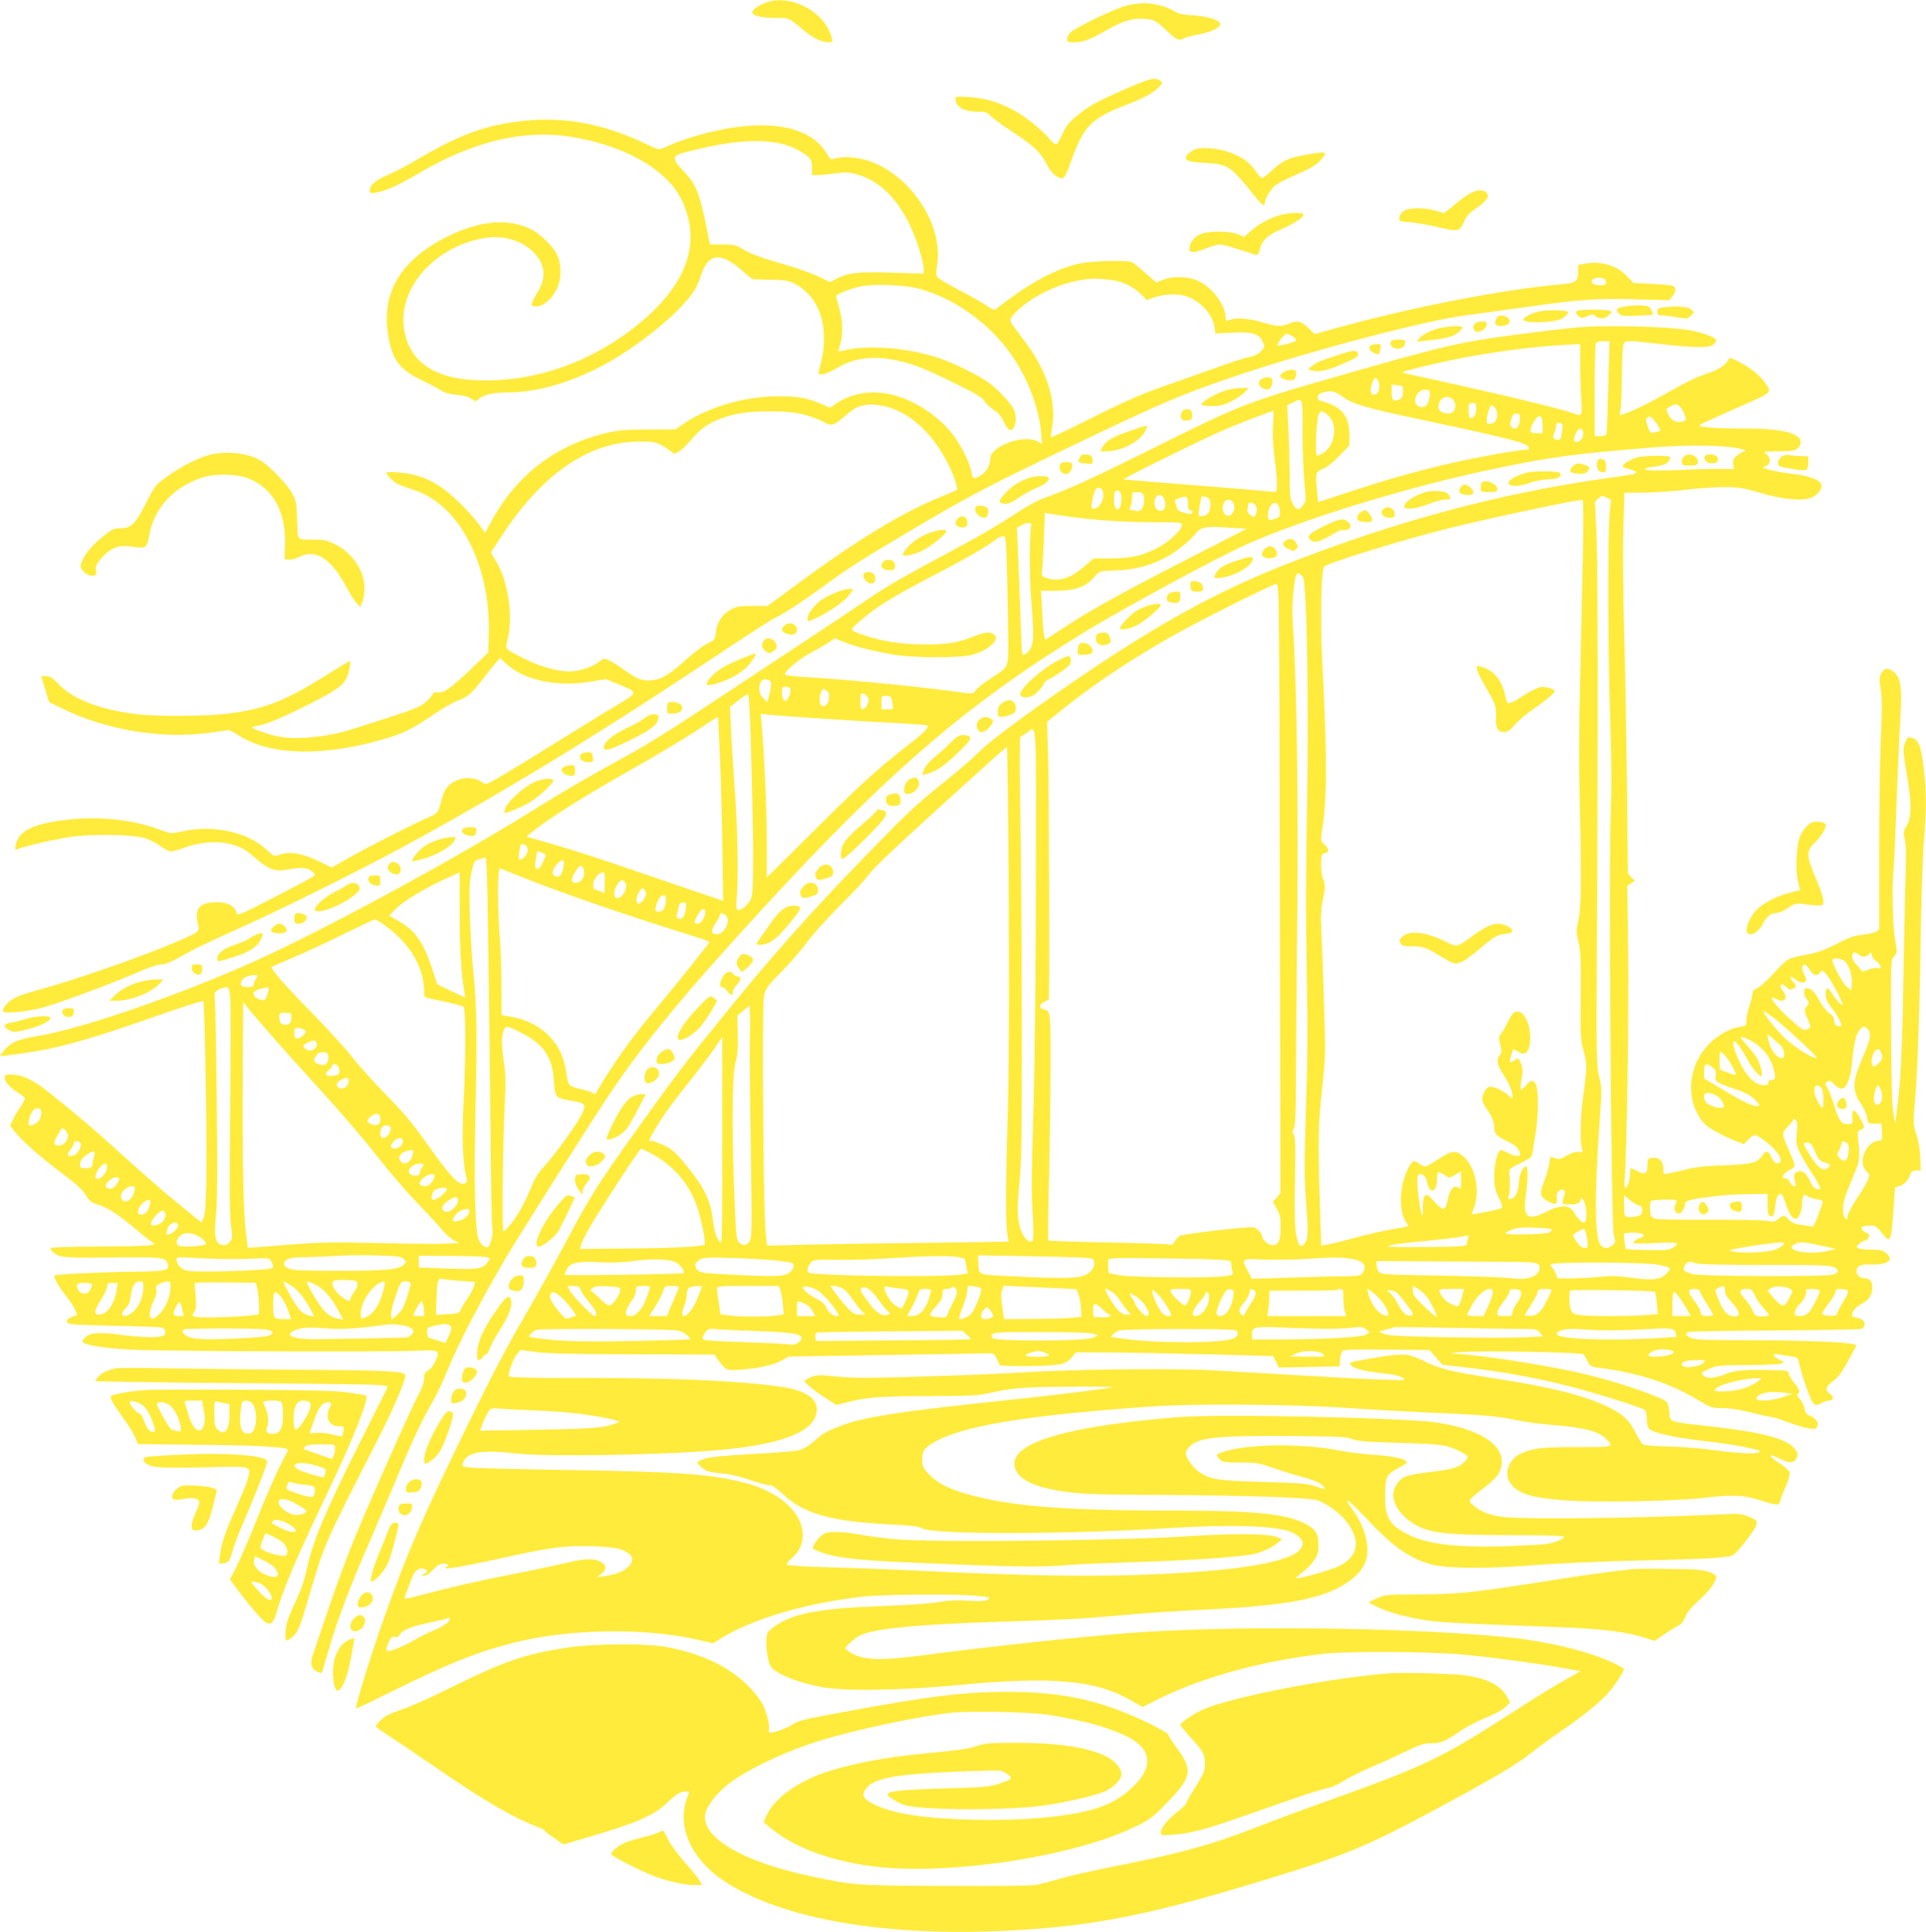 <?xml version="1.0" standalone="no"?>
<!DOCTYPE svg PUBLIC "-//W3C//DTD SVG 20010904//EN"
 "http://www.w3.org/TR/2001/REC-SVG-20010904/DTD/svg10.dtd">
<svg version="1.0" xmlns="http://www.w3.org/2000/svg"
 width="1276pt" height="1280pt" viewBox="0 0 1276 1280"
 preserveAspectRatio="xMidYMid meet">
<g transform="translate(0,1280) scale(0.1,-0.1)"
fill="#ffeb3b" stroke="none">
<path d="M5080 12785 c-59 -19 -109 -59 -94 -75 18 -19 84 -30 161 -29 78 2
78 2 183 -86 55 -46 114 -74 157 -75 31 0 31 0 21 37 -45 165 -265 282 -428
228z"/>
<path d="M7470 12765 c-66 -14 -333 -141 -377 -179 -13 -11 -23 -30 -23 -43 0
-21 4 -23 48 -23 62 1 101 16 220 84 109 62 180 81 267 69 43 -5 58 -14 110
-63 79 -75 92 -82 126 -65 14 8 57 19 95 26 77 13 138 40 148 64 10 27 -74 57
-179 63 -71 4 -97 10 -125 28 -43 29 -139 54 -200 53 -25 0 -74 -7 -110 -14z"/>
<path d="M7449 12207 c-193 -85 -237 -110 -320 -179 -47 -39 -67 -65 -89 -113
-15 -34 -33 -66 -40 -70 -7 -4 -24 7 -43 30 -55 67 -180 166 -262 206 -100 49
-166 67 -277 76 -79 5 -88 4 -88 -11 0 -54 56 -86 148 -86 51 0 62 -4 83 -27
13 -14 80 -63 149 -108 140 -92 186 -136 224 -212 28 -57 67 -93 100 -93 19 0
28 17 66 122 80 223 131 274 359 362 118 46 182 80 218 118 27 29 27 30 9 44
-34 24 -66 16 -237 -59z"/>
<path d="M3466 11999 c-246 -26 -426 -92 -714 -263 -62 -37 -145 -80 -185 -96
-75 -31 -117 -67 -117 -102 0 -19 4 -20 42 -14 66 11 145 47 288 131 349 205
680 286 986 241 359 -53 648 -214 748 -417 140 -285 38 -571 -301 -840 -296
-235 -645 -361 -1000 -360 -321 1 -498 112 -535 336 -45 268 192 544 520 606
134 25 267 -14 347 -103 68 -76 74 -161 17 -253 -17 -27 -33 -60 -37 -72 -6
-21 -3 -23 29 -23 46 0 105 51 136 118 31 64 31 159 1 224 -26 54 -109 136
-169 167 -150 77 -343 61 -557 -46 -304 -152 -434 -361 -396 -635 24 -174 74
-245 220 -315 53 -25 112 -56 131 -69 24 -16 57 -25 105 -30 45 -4 80 -13 98
-26 27 -19 30 -19 47 -3 35 32 92 44 205 45 216 1 485 90 725 240 144 90 301
213 397 312 94 98 118 134 148 226 48 146 130 155 273 28 35 -31 66 -56 70
-56 4 -1 57 -2 117 -3 94 -2 117 -5 158 -26 179 -92 242 -316 162 -578 -6 -20
-4 -23 22 -23 16 0 58 18 96 40 110 67 230 84 379 56 114 -22 188 -50 395
-151 154 -76 194 -100 205 -122 7 -15 34 -41 60 -58 34 -22 52 -43 67 -78 11
-26 28 -50 37 -54 40 -15 59 79 28 139 -22 42 -106 130 -165 174 -67 49 -250
138 -345 167 -214 67 -476 84 -631 41 -21 -6 -21 -5 -7 42 20 66 18 157 -6
242 -11 39 -20 76 -20 81 0 11 90 47 155 62 87 19 282 13 382 -11 240 -59 488
-237 636 -459 99 -146 172 -344 184 -494 l6 -77 -29 15 c-94 49 -314 -32 -314
-116 0 -42 -26 -87 -63 -109 -46 -28 -54 -25 -61 23 -10 62 -77 193 -135 263
-96 115 -236 206 -376 245 -143 39 -286 16 -396 -62 l-30 -21 -57 25 c-92 40
-158 52 -292 51 -222 -1 -464 -73 -630 -188 l-45 -31 -180 -1 c-145 0 -198 -5
-270 -21 -343 -80 -603 -279 -773 -593 l-38 -70 -47 64 c-26 35 -86 101 -135
147 -129 123 -238 176 -389 188 -46 4 -83 4 -83 0 0 -14 44 -60 70 -74 16 -8
65 -26 109 -40 306 -97 515 -503 499 -967 l-3 -111 -115 -110 c-134 -128 -181
-161 -221 -155 -21 3 -30 0 -34 -13 -4 -10 -24 -34 -47 -53 -33 -28 -80 -48
-257 -105 -119 -38 -241 -77 -271 -85 -151 -43 -341 -58 -452 -35 -57 11 -168
51 -168 59 0 3 28 11 62 17 41 8 126 44 256 107 211 105 273 143 302 192 19
30 39 124 27 124 -4 0 -75 -43 -159 -96 -266 -167 -400 -220 -637 -251 -155
-20 -485 -22 -626 -4 -236 31 -412 99 -504 195 -43 45 -60 56 -86 56 l-32 0
26 -86 26 -86 90 -44 c296 -144 663 -203 980 -158 61 9 115 16 120 16 6 1 36
-15 67 -35 214 -138 583 -142 1001 -12 101 32 159 62 287 149 58 40 128 80
155 90 74 28 98 48 172 144 36 48 78 99 91 114 l25 28 43 -40 c118 -108 336
-154 560 -116 l99 16 85 -35 c132 -55 133 -50 -27 -146 -76 -45 -244 -149
-373 -229 -129 -81 -290 -179 -357 -219 -118 -70 -123 -72 -145 -57 -44 32
-94 38 -153 22 -62 -19 -99 -56 -115 -119 -27 -103 -29 -106 -83 -129 -94 -40
-400 -195 -525 -266 l-124 -70 -68 33 c-126 62 -208 77 -280 51 -34 -12 -36
-11 -91 40 -122 110 -338 158 -536 118 -43 -9 -82 -15 -88 -15 -5 0 -50 14
-98 31 -168 59 -375 81 -571 61 -240 -25 -344 -74 -362 -170 -7 -31 -5 -34 12
-27 51 21 255 67 361 82 137 19 395 15 479 -8 28 -8 74 -31 102 -51 27 -20 60
-37 73 -38 13 -1 58 11 99 27 105 38 223 44 317 16 54 -17 83 -34 138 -82 94
-81 137 -97 219 -82 92 17 129 15 160 -9 23 -18 25 -24 14 -34 -7 -7 -124 -70
-259 -139 -244 -125 -247 -126 -253 -102 -10 42 -59 68 -124 68 -118 0 -154
-37 -132 -138 13 -59 17 -56 -129 -119 -216 -95 -674 -255 -934 -326 -125 -34
-177 -58 -206 -95 -40 -50 -31 -58 62 -50 45 3 120 15 166 26 94 23 454 156
639 236 75 33 138 54 160 54 25 0 63 15 117 45 100 57 185 98 445 215 246 111
750 362 1020 508 635 343 1268 727 2037 1238 226 151 424 279 440 286 53 23
178 104 325 211 186 135 232 164 575 368 385 229 502 290 1069 562 613 294
740 348 1119 475 480 161 1220 356 1490 392 88 12 268 37 400 55 371 52 463
58 722 52 l232 -6 21 26 c25 32 26 58 3 69 -10 4 -73 10 -140 13 l-122 6 -38
41 c-69 75 -174 107 -283 87 l-45 -9 0 -48 c0 -61 -14 -71 -113 -80 -375 -32
-997 -153 -1485 -289 l-148 -41 -42 42 c-47 46 -72 51 -130 27 -50 -21 -80
-19 -177 10 -87 26 -170 32 -214 15 -23 -8 -26 -7 -26 13 0 84 -83 197 -176
243 -68 33 -173 37 -242 9 l-42 -17 -73 64 c-39 36 -81 68 -91 72 -35 13 -259
7 -334 -8 -170 -36 -344 -131 -568 -307 -6 -5 -30 6 -58 26 -27 19 -106 64
-176 100 -70 36 -135 74 -145 85 -15 16 -15 27 -6 87 38 247 -148 553 -407
669 -94 42 -218 55 -283 29 -12 -4 -24 6 -42 38 -118 201 -450 242 -887 110
-47 -14 -114 -38 -149 -54 -35 -16 -69 -29 -75 -29 -6 0 -43 15 -82 34 -283
136 -540 184 -818 155z m1706 -150 c64 -14 143 -52 181 -87 22 -21 27 -34 27
-74 l0 -48 40 0 c21 0 73 5 115 11 66 10 85 9 141 -6 143 -39 263 -152 349
-330 50 -103 95 -247 95 -303 l0 -25 -202 6 c-225 8 -298 0 -370 -37 l-48 -25
-82 39 c-46 21 -148 57 -228 80 -156 45 -223 70 -282 107 -31 19 -51 23 -121
23 l-83 0 -32 156 c-41 193 -64 247 -142 329 -78 80 -78 103 -5 122 291 77
488 96 647 62z m2192 -904 c67 -7 146 -45 194 -93 l40 -40 53 19 c60 20 145
24 199 9 95 -26 183 -119 196 -205 l6 -44 117 5 c135 6 175 -7 198 -64 13 -31
12 -35 -15 -61 -18 -19 -44 -31 -73 -36 -24 -4 -125 -36 -224 -72 -99 -36
-244 -87 -321 -114 -167 -57 -273 -103 -555 -245 -116 -58 -213 -103 -216
-101 -2 3 1 35 8 72 20 116 -7 257 -73 389 -40 79 -70 125 -146 224 -61 80
-64 85 -51 109 8 15 41 48 74 75 112 91 274 159 416 177 63 7 77 7 173 -4z
m3260 9 c9 -3 16 -15 16 -25 0 -15 -7 -19 -39 -19 -43 0 -68 19 -49 38 13 13
47 16 72 6z m-2063 -381 c16 -10 28 -22 26 -28 -4 -12 -114 -41 -123 -32 -7 7
46 75 59 76 5 1 22 -7 38 -16z m-2686 -468 c163 -43 315 -188 415 -396 22 -47
43 -101 46 -120 l6 -35 -93 -39 c-274 -112 -562 -286 -974 -590 l-190 -140
-100 0 c-85 0 -106 -3 -142 -23 -56 -29 -95 -88 -101 -152 -4 -48 -6 -50 -56
-74 -29 -14 -94 -64 -146 -111 -118 -108 -179 -139 -256 -133 -48 4 -67 13
-144 66 -116 81 -137 89 -164 63 -35 -33 -116 -63 -181 -69 -83 -6 -205 25
-320 83 -127 63 -129 65 -116 112 44 154 11 397 -73 535 l-34 57 70 108 c269
412 577 625 908 627 92 1 111 -2 150 -23 25 -13 54 -32 65 -42 20 -18 22 -18
52 -1 18 9 58 49 90 87 68 81 138 122 268 156 120 32 368 32 480 0 44 -12 99
-33 122 -47 52 -30 68 -25 148 45 32 29 70 54 84 57 14 3 31 7 36 9 25 9 96 4
150 -10z"/>
<path d="M7906 11805 c-16 -8 -35 -23 -42 -33 -25 -33 6 -46 125 -52 146 -7
165 -20 323 -219 46 -58 68 -73 68 -46 0 29 39 93 72 119 18 13 71 41 118 61
47 20 104 47 127 61 41 24 90 80 80 91 -10 10 -179 -18 -235 -39 -37 -14 -76
-40 -113 -75 -31 -29 -61 -53 -67 -53 -6 0 -21 15 -33 33 -46 66 -84 97 -158
128 -93 39 -218 50 -265 24z"/>
<path d="M9750 11524 c-19 -8 -68 -42 -108 -76 l-74 -60 -57 16 c-84 23 -182
21 -215 -5 -14 -11 -26 -31 -26 -43 0 -21 5 -24 76 -29 42 -4 127 -19 190 -34
129 -30 134 -29 166 44 14 31 35 54 79 84 71 48 93 84 64 105 -24 18 -51 17
-95 -2z"/>
<path d="M8468 11371 c-69 -22 -137 -61 -188 -107 l-37 -34 -39 17 c-57 25
-206 24 -257 -1 -39 -19 -67 -59 -67 -96 0 -28 35 -26 112 5 34 14 74 25 90
25 16 0 76 -16 134 -35 57 -19 108 -35 113 -35 5 0 13 19 19 43 15 57 51 90
147 131 85 37 149 81 140 97 -10 15 -106 9 -167 -10z"/>
<path d="M10758 10768 c-52 -11 -55 -15 -34 -44 13 -17 25 -19 117 -16 57 2
105 5 108 8 3 3 -1 17 -10 32 -13 24 -21 27 -74 29 -33 0 -81 -3 -107 -9z"/>
<path d="M11013 10763 c-27 -4 -33 -9 -33 -29 0 -20 5 -24 30 -24 16 0 61 -5
100 -12 68 -12 71 -11 93 11 l22 22 -24 20 c-23 19 -94 23 -188 12z"/>
<path d="M10211 10739 c-56 -10 -112 -36 -118 -55 -9 -28 202 -24 255 5 21 11
47 40 41 45 -10 11 -130 14 -178 5z"/>
<path d="M10458 10743 c-23 -6 -23 -16 0 -37 17 -15 22 -15 57 -1 34 15 39 15
54 1 25 -22 63 -20 91 6 22 21 22 22 4 29 -20 8 -178 10 -206 2z"/>
<path d="M9911 10683 c-14 -30 -3 -43 36 -43 52 0 74 38 34 60 -33 17 -57 12
-70 -17z"/>
<path d="M9770 10655 c-16 -19 -9 -49 13 -53 26 -5 67 25 67 48 0 16 -7 20
-34 20 -18 0 -39 -7 -46 -15z"/>
<path d="M9559 10630 c-61 -10 -129 -41 -154 -70 l-20 -23 72 7 c110 10 171
25 203 53 17 14 30 29 30 34 0 11 -65 10 -131 -1z"/>
<path d="M10480 10633 c-93 -6 -467 -52 -637 -79 -210 -32 -381 -75 -918 -229
-678 -194 -692 -199 -1303 -504 -388 -192 -547 -265 -702 -320 -49 -17 -122
-58 -207 -114 -72 -48 -213 -132 -314 -186 -445 -240 -518 -281 -652 -373 -78
-53 -267 -179 -420 -280 -153 -101 -441 -291 -640 -423 -270 -179 -429 -277
-627 -384 -146 -79 -348 -197 -450 -261 -535 -338 -1416 -819 -1915 -1045
-505 -228 -1152 -452 -1449 -500 -121 -19 -171 -40 -214 -89 -18 -21 -32 -40
-30 -42 6 -5 205 23 317 46 148 30 370 96 636 190 248 87 387 132 392 126 9
-8 24 -875 21 -1126 -3 -211 -8 -283 -19 -307 l-14 -33 -119 96 c-116 93 -275
232 -486 424 -136 124 -397 340 -472 391 -71 48 -126 69 -184 69 -36 0 -44 -3
-44 -19 0 -27 33 -65 85 -98 25 -15 47 -33 49 -39 2 -6 -10 -32 -28 -57 -18
-25 -40 -63 -50 -85 l-19 -41 32 -40 c51 -64 167 -167 307 -271 97 -73 139
-111 161 -147 25 -40 38 -51 74 -62 70 -20 136 -63 259 -165 63 -53 119 -97
125 -97 5 -1 -8 -5 -30 -10 -22 -4 -178 -8 -347 -8 -169 -1 -309 -5 -312 -10
-3 -4 2 -15 12 -24 44 -40 66 -42 395 -39 341 4 357 2 370 -47 9 -37 -15 -43
-180 -46 -278 -4 -573 -18 -573 -27 0 -23 32 -78 74 -130 26 -32 54 -74 62
-93 l15 -36 -36 -15 c-46 -19 -45 -41 3 -48 20 -3 159 -8 307 -11 149 -3 277
-8 287 -11 22 -6 31 -33 17 -50 -16 -19 -148 -18 -291 2 -139 19 -200 15 -233
-16 -14 -14 -21 -28 -17 -32 22 -22 132 -39 307 -50 192 -11 1644 -17 1890 -8
169 6 170 6 143 -61 -14 -33 -32 -58 -50 -68 -23 -13 -28 -23 -28 -55 0 -27
-13 -64 -44 -120 -46 -86 -307 -672 -405 -909 -77 -188 -130 -332 -207 -562
-35 -104 -71 -210 -80 -235 -22 -58 -13 -95 26 -115 24 -12 31 -13 34 -3 2 7
25 85 51 172 48 167 150 435 254 668 33 76 112 261 176 412 118 285 173 400
255 546 27 47 65 127 85 178 76 189 237 500 405 782 94 158 507 810 655 1035
229 348 498 676 1029 1255 846 922 1371 1373 2166 1857 253 153 834 468 1029
557 380 174 1106 396 1681 514 368 76 507 95 1040 138 229 18 477 14 570 -10
30 -7 45 -14 33 -15 -12 -1 -36 -13 -53 -28 -27 -22 -31 -31 -27 -59 l5 -32
-81 1 c-45 1 -170 -2 -277 -7 -122 -5 -204 -5 -220 1 -21 9 -13 12 50 21 56 8
79 17 92 33 10 11 15 25 12 30 -7 13 -171 11 -219 -2 -42 -12 -95 -44 -95 -58
0 -5 20 -14 45 -20 25 -6 45 -15 45 -20 0 -12 -18 -15 -205 -41 -695 -98
-1382 -282 -2100 -563 -427 -167 -797 -365 -1270 -680 -351 -234 -687 -479
-766 -557 -41 -42 -144 -132 -229 -200 -210 -169 -250 -207 -524 -489 -391
-403 -624 -665 -957 -1076 -258 -317 -315 -393 -581 -765 -255 -358 -295 -421
-473 -755 -70 -132 -193 -352 -273 -490 -99 -169 -216 -393 -363 -695 -302
-620 -391 -825 -544 -1250 -94 -261 -208 -630 -195 -630 5 0 120 55 257 123
349 173 550 253 783 312 370 93 861 102 1221 21 l103 -24 36 23 c218 138 577
244 965 287 136 14 613 18 750 4 82 -7 88 -9 70 -23 -16 -12 -41 -14 -130 -9
-79 5 -134 2 -195 -9 -47 -8 -200 -20 -345 -25 -457 -17 -620 -48 -749 -140
-38 -28 -45 -38 -48 -73 -5 -51 6 -139 23 -179 20 -49 161 -110 335 -145 146
-29 520 -25 899 11 631 61 923 35 1157 -100 l78 -44 87 44 c304 152 685 258
1108 308 168 19 705 16 940 -6 191 -18 500 -60 673 -92 l93 -17 -38 -22 c-21
-11 -76 -43 -123 -70 -47 -26 -185 -113 -307 -192 -456 -293 -564 -345 -1204
-574 -136 -48 -346 -126 -467 -173 -316 -123 -507 -175 -987 -270 -126 -25
-274 -59 -327 -75 -53 -16 -123 -34 -155 -40 -36 -6 -266 -9 -603 -7 -593 3
-609 4 -900 67 -423 91 -690 241 -690 389 0 67 89 179 202 253 146 96 369 196
573 258 240 72 612 151 848 180 127 15 539 6 662 -14 232 -40 361 -74 490
-132 185 -83 206 -207 59 -346 -106 -100 -216 -148 -413 -180 -184 -30 -404
-42 -656 -36 -306 8 -504 38 -625 93 -93 42 -108 68 -70 116 51 66 197 93 585
109 155 7 292 9 307 6 14 -4 36 -16 49 -27 30 -24 22 -31 -71 -61 -57 -19
-100 -22 -360 -29 -278 -8 -370 -18 -370 -40 0 -13 66 -53 110 -69 104 -35
649 -39 910 -6 144 19 349 65 421 96 56 25 109 79 109 113 0 40 -42 89 -100
118 -122 61 -325 91 -610 91 -161 -1 -193 -3 -250 -22 -61 -20 -103 -26 -375
-52 -251 -24 -517 -78 -668 -137 -169 -66 -299 -166 -346 -266 l-22 -49 36
-31 c156 -132 394 -223 680 -261 482 -64 1304 56 1721 250 123 57 145 74 255
191 145 153 151 199 44 344 -30 41 -55 80 -55 87 0 6 -51 36 -112 67 -323 158
-579 216 -952 216 -291 0 -507 -26 -1091 -134 -247 -45 -296 -57 -329 -79 -37
-26 -122 -57 -154 -57 -9 0 -12 6 -8 15 10 27 -21 144 -50 188 -123 186 -336
310 -628 364 -138 26 -486 23 -666 -5 -277 -43 -412 -90 -762 -263 -122 -61
-269 -127 -327 -146 -76 -26 -115 -46 -138 -69 -18 -18 -33 -36 -33 -42 0 -5
35 -31 78 -58 42 -26 183 -121 312 -210 322 -222 521 -338 682 -399 27 -10 48
-21 48 -26 0 -4 28 -26 62 -48 l61 -42 156 46 c328 96 441 145 530 230 63 59
89 75 124 75 l24 0 -18 -52 c-65 -188 35 -402 254 -545 383 -250 1069 -368
1892 -324 568 30 951 108 1755 357 461 142 615 206 1030 429 410 220 583 322
675 399 28 23 114 86 192 140 174 119 277 207 336 283 42 55 82 123 75 127
-144 93 -476 181 -800 211 -690 64 -1813 75 -2478 25 -322 -25 -929 -90 -1385
-150 -260 -34 -374 -30 -452 16 -24 14 -43 28 -43 32 0 13 63 69 98 86 89 45
370 73 931 91 490 16 522 18 826 45 116 11 354 27 530 35 538 27 772 70 932
174 71 46 120 102 134 156 25 90 -9 219 -84 324 -51 71 -53 75 -29 62 11 -6
61 -55 111 -108 176 -189 290 -270 436 -309 102 -27 370 -29 665 -5 150 12
432 25 685 31 405 9 513 14 611 26 37 4 47 13 112 93 40 49 75 102 78 118 6
28 3 31 -48 53 -50 21 -61 22 -193 16 -552 -26 -1300 -35 -1443 -16 -83 11
-142 34 -190 75 -39 33 -39 34 70 117 49 37 85 73 98 98 78 153 -78 282 -405
334 -205 32 -1428 59 -1710 37 -714 -56 -1095 -162 -1095 -308 0 -75 79 -134
225 -166 156 -35 248 -40 755 -42 563 -3 977 -17 1030 -36 53 -18 136 -76 176
-123 114 -132 100 -249 -38 -314 -57 -27 -275 -88 -284 -79 -2 2 18 19 44 38
26 20 61 55 77 79 25 37 30 53 30 104 -1 79 -20 107 -99 146 -123 60 -337 81
-826 81 -649 0 -990 20 -1255 74 -215 44 -333 93 -403 169 -37 40 -42 51 -42
91 0 60 10 77 67 112 189 115 602 184 1453 244 279 20 928 15 1285 -9 171 -12
427 -26 570 -32 321 -13 445 -24 560 -49 50 -11 151 -25 225 -31 222 -18 317
-41 368 -91 58 -57 55 -58 -185 -57 -233 1 -307 -8 -383 -46 -78 -39 -108
-133 -64 -193 53 -71 137 -97 366 -114 192 -15 734 -5 908 16 195 23 270 20
380 -15 118 -37 126 -37 135 -2 3 15 20 58 37 96 17 39 27 77 24 90 -3 12 -34
40 -73 65 -76 50 -70 67 8 26 63 -33 100 -30 113 8 8 22 6 32 -11 54 -50 68
-202 110 -527 148 -324 37 -300 29 -306 97 -3 32 -10 61 -15 67 -35 33 -286
121 -503 176 -238 61 -730 139 -917 146 -22 1 1 6 50 10 127 12 804 0 816 -15
6 -6 18 -27 27 -46 16 -32 22 -36 72 -42 268 -35 472 -101 663 -216 83 -50 89
-52 159 -52 48 0 114 -10 193 -30 66 -16 127 -30 136 -30 10 0 57 -15 106 -34
48 -18 109 -36 135 -40 40 -6 48 -4 57 12 13 24 -7 55 -48 71 -22 10 -31 21
-36 49 -4 20 -18 49 -32 63 -16 17 -21 29 -14 33 19 12 12 33 -24 76 -19 23
-35 50 -35 61 0 17 -9 19 -112 21 -187 4 -246 -1 -311 -28 -71 -28 -119 -31
-143 -7 -16 17 -14 19 37 42 52 24 63 25 254 26 110 1 211 5 224 10 25 7 24 8
-12 27 -49 25 -49 43 1 34 20 -4 56 -10 80 -13 35 -5 43 -10 48 -32 14 -61 36
-135 65 -210 33 -86 42 -93 89 -66 14 8 35 14 46 15 32 0 37 26 8 44 -33 23
-30 48 10 77 46 33 64 57 120 160 l47 87 -27 6 c-57 15 -347 25 -682 26 -285
0 -359 3 -387 14 -40 17 -45 32 -14 41 11 4 269 8 572 10 304 2 559 6 569 10
26 10 29 43 5 60 -12 8 -29 15 -39 15 -47 0 -31 52 26 85 57 33 72 52 79 100
7 44 -12 75 -45 75 -32 0 -58 20 -58 44 0 38 25 51 99 48 111 -3 153 31 95 77
-21 17 -41 21 -98 21 -39 0 -78 5 -86 10 -13 9 -12 13 9 30 13 11 29 20 37 20
7 0 18 9 24 20 9 16 6 22 -20 35 -48 25 -33 45 35 45 27 0 39 -8 69 -45 64
-78 65 -77 83 189 l8 108 35 12 c31 10 57 41 73 91 2 5 17 9 33 10 l29 0 -3
84 c-2 54 -11 108 -25 152 -22 66 -23 71 -11 214 19 218 32 606 39 1110 4 248
13 529 21 625 18 226 18 325 -2 485 -17 143 -33 184 -77 196 -26 7 -30 4 -43
-26 -19 -46 -18 -56 12 -235 30 -180 28 -269 -6 -325 -20 -32 -20 -40 -10 -87
7 -33 10 -100 6 -178 -2 -69 -9 -381 -15 -695 -9 -549 -17 -710 -43 -915 l-12
-95 -13 75 c-8 52 -13 220 -14 543 -2 467 -2 468 20 491 21 23 21 24 6 112
-16 89 -22 362 -10 462 3 26 12 225 20 442 8 217 20 471 25 563 13 213 3 273
-52 311 -34 24 -56 19 -74 -16 -14 -27 -15 -40 -4 -103 9 -55 10 -128 1 -323
-6 -138 -11 -481 -11 -762 l0 -510 -22 -14 c-13 -7 -52 -16 -88 -20 -52 -4
-86 -16 -170 -59 -83 -43 -125 -58 -200 -72 -52 -9 -107 -23 -121 -31 -15 -7
-60 -50 -100 -95 -41 -45 -89 -88 -106 -96 -24 -9 -33 -20 -33 -37 0 -12 -9
-49 -20 -81 -11 -32 -20 -75 -20 -95 0 -36 -1 -38 -41 -43 -62 -8 -146 -54
-203 -111 -146 -147 -164 -378 -40 -525 27 -32 117 -83 216 -122 l52 -20 28
30 c16 17 37 31 46 31 9 -1 45 -23 80 -51 67 -54 104 -111 85 -130 -18 -18
-43 -3 -59 36 -17 41 -35 45 -58 10 -33 -50 -68 -59 -251 -66 -120 -4 -194
-12 -250 -27 -44 -11 -97 -23 -117 -26 -38 -7 -38 -7 -38 26 0 52 -25 80 -68
76 -36 -3 -37 -4 -37 -45 0 -60 -14 -69 -63 -44 -23 12 -44 21 -47 21 -3 0 -5
-15 -5 -34 0 -41 -18 -96 -32 -96 -7 0 -8 23 -4 63 14 145 28 1096 23 1500
l-6 437 25 17 25 16 -23 24 -23 25 -6 591 c-4 326 -12 786 -19 1022 -7 255 -9
528 -5 670 l7 240 127 1 c69 0 191 9 271 18 80 10 197 18 260 18 103 0 128 -4
240 -37 149 -45 282 -57 342 -32 40 17 71 56 66 84 -5 31 -80 60 -190 73 -115
13 -228 41 -190 48 46 7 49 65 4 91 -12 8 13 10 91 11 93 0 110 3 127 20 29
29 26 62 -10 83 -55 33 -156 47 -341 47 -178 0 -299 8 -299 19 0 8 26 20 220
106 271 119 258 109 219 171 -30 49 -97 104 -174 144 -55 29 -68 32 -73 20
-12 -33 -61 -68 -127 -90 -83 -27 -125 -47 -312 -151 -117 -66 -255 -129 -279
-129 -4 0 -3 12 1 28 5 15 9 113 10 217 1 105 5 202 9 218 10 34 20 34 251 7
223 -26 326 -26 348 -2 10 10 17 24 17 30 0 13 -85 46 -160 61 -123 25 -507
38 -730 24z m175 -395 c-4 -166 -9 -307 -12 -315 -3 -7 -20 -13 -42 -13 l-36
0 0 303 c0 166 4 308 8 315 5 6 27 12 49 12 l41 0 -8 -302z m-186 174 c-1 -59
2 -165 6 -235 9 -143 11 -139 -66 -111 -93 33 -572 146 -1099 260 -32 7 -27 9
75 35 333 85 718 143 1042 157 l42 2 0 -108z m-1335 -145 c13 -37 -3 -82 -29
-82 -25 0 -31 28 -14 77 14 43 29 45 43 5z m161 -62 c0 -32 -5 -42 -24 -51
-38 -19 -51 -8 -51 48 l0 49 38 -3 c36 -3 37 -4 37 -43z m177 -30 c-5 -55 -32
-82 -69 -69 -58 21 -17 119 46 112 24 -3 26 -6 23 -43z m-573 -6 c69 -48 149
-72 538 -154 603 -129 693 -153 693 -185 0 -6 -11 -10 -24 -10 -43 0 -327 -51
-481 -86 -221 -51 -420 -106 -670 -188 l-222 -73 -7 66 c-12 131 -11 134 38
154 27 11 70 45 110 87 l66 68 0 69 c-1 132 -52 191 -197 229 -7 2 -13 12 -13
23 0 14 10 23 33 30 57 16 77 12 136 -30z m725 -15 c34 -33 17 -94 -26 -94
-44 0 -68 17 -68 47 0 53 59 83 94 47z m-994 -216 c0 -117 5 -268 12 -335 12
-118 11 -124 -9 -150 -27 -37 -43 -35 -67 7 -19 31 -21 53 -22 205 -1 94 -5
233 -9 310 l-7 140 34 17 c70 35 68 42 68 -194z m1150 154 c0 -39 -14 -62 -37
-62 -9 0 -13 16 -13 50 0 47 2 50 25 50 22 0 25 -4 25 -38z m1376 -29 c19 -45
18 -51 -16 -58 -39 -8 -72 12 -90 55 -7 17 -11 32 -9 33 59 33 64 34 83 18 10
-9 25 -30 32 -48z m-1240 10 c11 -41 -7 -77 -39 -81 -23 -3 -27 0 -27 22 0 15
5 44 12 65 10 33 15 38 30 30 10 -5 21 -21 24 -36z m-1482 -90 c-4 -64 -1
-139 10 -218 20 -146 21 -225 4 -225 -7 0 -56 5 -108 10 -52 5 -273 23 -490
40 -217 17 -399 32 -405 34 -10 3 424 219 620 308 89 40 209 88 355 141 8 3
16 6 17 6 1 1 0 -43 -3 -96z m391 31 c33 -70 5 -176 -57 -214 -18 -11 -37 -20
-43 -20 -15 0 -3 249 13 278 13 22 14 22 42 5 16 -9 36 -31 45 -49z m1245 15
c0 -57 -32 -88 -58 -56 -8 10 -8 23 0 50 9 29 17 37 35 37 19 0 23 -5 23 -31z
m150 -50 l0 -49 -40 0 c-35 0 -40 3 -40 23 0 12 12 39 26 60 33 50 54 36 54
-34z m737 39 c22 -25 47 -68 41 -73 -2 -1 -17 -6 -34 -9 -31 -7 -32 -5 -48 40
-13 38 -13 49 -4 56 19 11 22 10 45 -14z m-604 -43 c-10 -85 -15 -96 -37 -89
-30 9 -31 11 -18 47 7 19 12 41 12 51 0 12 7 16 23 14 15 -2 21 -9 20 -23z
m133 -30 c10 -25 -5 -63 -27 -70 -32 -10 -39 6 -22 48 16 38 39 49 49 22z
m-3188 -387 c32 -32 -5 -128 -50 -128 -18 0 -19 4 -13 43 13 85 34 114 63 85z
m126 -24 c9 -25 7 -73 -5 -95 -17 -33 -39 -5 -39 51 0 25 3 50 7 53 11 12 31
7 37 -9z m150 -10 c18 -48 -6 -118 -38 -110 -12 3 -29 6 -38 6 -15 0 -16 4 -8
26 6 14 10 41 10 60 0 32 2 34 34 34 22 0 36 -6 40 -16z m136 -23 c17 -33 12
-78 -9 -84 -41 -10 -65 35 -45 87 8 22 41 20 54 -3z m2953 -119 c-12 -161 -10
-927 5 -1357 9 -272 10 -448 3 -620 -14 -357 3 -2713 20 -2784 13 -51 13 -54
-10 -72 -30 -24 -53 -24 -76 1 -40 44 -42 331 -8 808 16 226 16 234 -3 310
-18 74 -19 112 -14 987 8 1378 6 2408 -4 2626 l-9 195 23 22 c21 20 25 20 52
6 l30 -15 -9 -107z m-2793 83 c0 -33 4 -45 15 -45 16 0 20 -15 7 -24 -4 -2
-26 1 -49 7 -29 7 -43 17 -46 31 -2 12 -8 28 -11 37 -5 13 0 20 21 27 55 20
63 16 63 -33z m138 33 c17 -17 15 -78 -5 -100 -9 -10 -27 -18 -41 -18 -23 0
-24 2 -18 43 8 49 14 81 15 85 3 7 39 0 49 -10z m162 -29 c27 -49 -25 -117
-57 -73 -16 21 -17 48 -3 75 14 25 46 24 60 -2z m2317 -331 c-4 -194 -12 -564
-18 -823 -8 -304 -9 -599 -3 -835 12 -515 10 -690 -9 -778 -15 -68 -15 -79 0
-140 14 -56 17 -114 15 -356 -2 -263 0 -296 18 -363 25 -91 25 -114 -1 -304
-20 -149 -23 -320 -5 -360 6 -13 1 -15 -23 -11 -20 3 -46 -5 -80 -24 -43 -25
-54 -27 -79 -18 l-29 11 -12 -61 c-7 -33 -23 -86 -36 -117 -28 -69 -20 -94 39
-123 32 -15 40 -16 47 -5 4 8 6 23 3 34 -7 28 18 60 41 52 13 -5 15 -13 10
-30 -21 -68 -21 -67 28 -67 55 0 77 8 77 26 0 25 18 15 29 -17 17 -49 14 -129
-4 -129 -18 0 -44 27 -66 67 -29 53 -91 53 -196 -1 -113 -56 -145 -29 -125
108 14 95 16 196 4 196 -24 0 -44 -43 -49 -102 -6 -70 -21 -103 -53 -111 -20
-5 -21 -3 -14 21 8 27 10 104 3 152 -4 22 4 29 73 63 72 35 77 40 82 75 3 20
13 84 22 141 19 120 16 289 -5 315 -19 23 -28 20 -61 -16 -16 -17 -32 -29 -35
-26 -3 3 -1 35 5 70 10 55 9 71 -4 103 -16 37 -16 37 -42 20 -14 -9 -28 -14
-31 -12 -4 4 14 71 24 86 1 1 12 -4 25 -13 41 -29 66 -21 79 27 22 83 -9 207
-57 229 -35 16 -51 4 -85 -64 -17 -35 -38 -71 -47 -81 -14 -15 -14 -24 -3 -67
11 -43 11 -52 -3 -72 -24 -34 -20 -59 22 -124 40 -62 62 -114 62 -147 0 -19
-2 -19 -27 6 -31 29 -91 57 -122 57 -23 0 -51 -46 -51 -83 0 -13 11 -39 25
-58 37 -50 55 -94 55 -132 0 -40 15 -55 93 -92 53 -25 77 -51 77 -86 0 -15
-38 -10 -77 11 -21 11 -43 20 -50 20 -21 0 -45 -96 -44 -178 1 -64 6 -87 30
-137 19 -37 26 -64 21 -69 -8 -8 -200 -47 -200 -40 0 1 7 21 16 45 40 111 9
265 -68 334 -52 47 -80 44 -175 -19 -37 -25 -74 -46 -81 -46 -7 0 -26 10 -41
21 -35 26 -45 21 -75 -39 -59 -118 -60 -296 -2 -361 14 -16 9 -18 -92 -34 -59
-10 -171 -35 -248 -56 -78 -22 -161 -42 -186 -46 l-45 -7 -9 289 c-13 406 -10
530 16 758 19 173 21 228 16 410 -4 116 -8 264 -10 330 -2 66 -7 188 -11 270
-6 125 -5 165 10 237 16 81 16 90 0 137 -10 30 -15 72 -13 108 3 51 6 58 26
61 29 4 28 27 -4 57 -25 23 -26 25 -15 94 34 218 34 478 0 1141 -13 258 -6
588 14 606 28 26 513 176 822 253 263 66 800 180 889 190 6 1 7 -141 3 -351z
m-2166 309 c7 -16 7 -31 0 -50 -11 -28 -11 -28 -36 -10 -17 12 -23 24 -20 38
3 11 5 26 5 33 0 21 40 13 51 -11z m149 4 c5 -11 10 -32 10 -48 0 -23 -6 -31
-31 -40 -37 -14 -49 -10 -49 19 0 68 46 113 70 69z m-1369 -76 c167 -23 359
-35 552 -35 166 0 177 -1 177 -19 0 -28 -68 -96 -135 -136 -102 -61 -197 -85
-333 -85 l-117 0 -60 -52 c-97 -83 -172 -105 -254 -77 -30 11 -32 13 -27 53 3
22 8 117 12 210 l6 168 37 -6 c20 -4 84 -13 142 -21z m-269 -54 c-12 -57 -13
-342 -1 -486 18 -214 18 -281 0 -323 -13 -31 -47 -59 -58 -48 -3 3 -9 124 -13
269 -5 145 -12 333 -16 418 l-7 154 34 17 c38 19 65 18 61 -1z m1330 -18 l98
-6 -423 -217 c-425 -218 -642 -340 -817 -457 l-95 -63 -7 27 c-4 16 -11 89
-14 164 l-7 135 99 0 c125 0 195 24 251 88 38 43 38 43 113 45 148 4 242 26
360 86 67 35 162 109 200 158 38 48 63 52 242 40z m-1491 -268 c3 -115 7 -307
8 -426 1 -249 13 -218 -120 -307 -42 -28 -85 -62 -95 -76 -18 -23 -22 -24 -79
-16 -273 39 -791 90 -1067 105 -74 5 -118 11 -118 18 0 22 98 103 170 141 41
22 94 52 118 68 l42 29 65 -26 c75 -30 179 -56 315 -81 134 -24 451 -25 533
-2 71 20 134 60 150 95 9 21 8 27 -8 39 -28 21 -58 17 -140 -15 -100 -40 -167
-51 -314 -51 -145 0 -280 19 -390 56 -112 37 -113 38 -66 80 123 109 218 169
505 319 227 118 369 201 415 239 17 14 39 25 50 23 19 -2 20 -12 26 -212z
m1961 -57 c26 -41 40 -844 27 -1538 -7 -367 -8 -747 -3 -1020 9 -476 8 -583
-7 -1077 -8 -256 -7 -368 3 -495 16 -208 15 -251 -6 -283 -24 -36 -39 -27 -54
31 -15 58 -17 154 -12 450 3 171 1 225 -9 237 -10 13 -10 20 1 39 10 18 13 97
14 343 0 176 4 635 8 1020 9 717 -2 1541 -25 1910 -9 142 -9 204 1 292 11 95
16 113 30 113 10 0 24 -10 32 -22z m-153 -2066 l4 -2018 -25 -29 -25 -28 26
-46 c21 -38 26 -59 25 -121 0 -90 -13 -120 -54 -120 -28 0 -70 38 -70 65 0 6
-11 22 -25 35 -24 23 -24 23 -152 11 -118 -11 -311 -36 -358 -46 -11 -2 -29
-18 -39 -36 -15 -26 -22 -30 -45 -24 -14 3 -198 9 -408 13 -210 4 -384 10
-387 13 -4 3 -2 190 4 415 5 225 10 563 10 750 0 359 0 357 -45 366 -32 5 -31
36 2 50 15 7 30 13 31 14 6 4 2 1370 -4 1610 l-7 231 96 78 c196 159 426 314
707 476 181 104 688 359 715 359 20 0 20 -8 24 -2018z m-3385 1382 c19 -7 20
-32 2 -98 l-13 -50 -26 27 c-29 28 -35 73 -17 108 11 20 27 23 54 13z m143
-60 c3 -9 -2 -32 -11 -51 -14 -29 -19 -33 -31 -23 -9 7 -15 29 -15 51 0 35 3
39 25 39 14 0 28 -7 32 -16z m256 -54 c-1 -38 -25 -65 -47 -57 -18 7 -21 52
-6 92 10 26 12 26 33 12 16 -11 22 -24 20 -47z m260 -9 c6 -25 -14 -65 -36
-69 -14 -3 -17 5 -17 46 0 27 3 52 6 55 11 10 41 -11 47 -32z m-775 -423 c15
-549 15 -841 2 -890 -11 -39 -60 -88 -88 -88 -16 0 -17 10 -9 113 10 136 3
455 -17 712 -8 105 -18 264 -22 356 l-7 165 53 42 c29 23 58 42 64 42 9 0 15
-117 24 -452z m926 430 c3 -7 7 -28 10 -45 5 -33 5 -33 -34 -33 l-40 0 0 45
c0 43 1 45 30 45 17 0 32 -6 34 -12z m-554 -133 c234 -16 465 -30 660 -40 69
-4 128 -9 133 -12 16 -10 -19 -46 -126 -129 -204 -159 -309 -254 -624 -568
l-313 -310 0 241 c0 207 -17 588 -35 786 l-5 58 48 -6 c26 -3 144 -12 262 -20z
m-590 -32 c0 -21 4 -119 9 -218 5 -99 13 -356 16 -572 l6 -392 -188 64 c-103
35 -314 107 -468 160 -154 53 -363 120 -464 149 l-184 53 54 43 c106 84 338
230 639 400 168 95 364 212 435 260 72 48 133 88 138 89 4 0 7 -16 7 -36z
m2103 -1065 c-1 -563 -8 -1219 -15 -1458 -15 -509 -16 -580 -5 -760 4 -79 4
-141 -1 -149 -15 -22 -51 5 -73 55 -29 65 -33 151 -15 328 13 134 16 302 16
1030 -1 479 -5 1107 -10 1396 -5 300 -5 526 0 528 5 2 24 14 42 27 68 48 63
132 61 -997z m-180 -100 c3 -655 1 -1142 -6 -1403 -14 -472 -15 -739 -4 -816
l8 -56 -508 -7 c-279 -3 -639 -9 -800 -12 l-291 -7 -6 44 c-11 89 -18 400 -21
984 -2 482 0 608 11 645 11 35 33 64 105 135 50 50 129 140 174 200 46 61 149
175 229 254 80 79 162 168 182 197 22 32 176 180 388 372 424 386 519 471 527
472 3 0 9 -451 12 -1002z m-3199 349 c22 -16 13 -61 -17 -82 -34 -24 -38 -11
-21 73 5 25 13 27 38 9z m111 -49 c14 -6 24 -14 22 -17 -2 -3 -12 -25 -23 -49
-21 -47 -50 -54 -48 -12 1 20 9 75 13 88 2 4 10 2 36 -10z m-361 -565 c5 -296
11 -848 15 -1228 3 -379 9 -695 13 -701 8 -12 -9 -93 -24 -111 -15 -18 -44 0
-65 40 -26 50 -34 363 -22 892 11 480 8 678 -17 905 -8 74 -17 232 -21 350 -5
181 -3 228 11 291 15 70 19 76 49 86 17 5 37 11 43 12 8 1 13 -159 18 -536z
m500 480 c-10 -56 -22 -75 -47 -71 -32 4 -33 40 -2 77 38 44 58 42 49 -6z
m136 -46 c0 -37 -25 -67 -57 -67 -32 0 -31 33 3 82 21 30 30 36 40 27 8 -6 14
-25 14 -42z m-395 -35 c255 -102 681 -248 1117 -384 59 -18 108 -36 108 -39 0
-7 -221 -284 -351 -439 -167 -198 -288 -369 -399 -559 -6 -11 -12 -12 -22 -4
-7 7 -36 17 -63 23 -102 24 -100 22 -113 112 -15 103 -48 174 -112 242 -62 65
-150 111 -247 128 l-70 12 -1 190 c0 105 -5 254 -11 331 -16 201 -15 459 2
452 6 -3 80 -32 162 -65z m-429 -235 c0 -237 8 -376 30 -519 l6 -38 -93 44
-92 44 -33 100 c-57 176 -111 254 -218 316 l-67 39 33 35 c59 62 195 144 358
218 41 18 75 34 75 34 0 0 0 -123 1 -273z m961 204 l-2 -69 -34 14 c-18 8 -35
14 -37 14 -2 0 -4 14 -4 30 0 33 38 80 64 80 12 0 14 -14 13 -69z m131 7 c28
-28 -7 -108 -49 -108 -26 0 -26 53 2 91 23 32 29 35 47 17z m142 -82 c0 -26
-37 -69 -53 -63 -17 6 -12 50 9 81 13 21 19 24 30 15 8 -6 14 -21 14 -33z
m132 -46 c-5 -50 -19 -70 -48 -70 -24 0 -25 3 -19 33 10 45 33 79 53 75 13 -3
16 -12 14 -38z m131 -52 c-6 -50 -24 -74 -48 -64 -13 4 -15 12 -10 29 4 12 9
34 12 50 4 20 11 27 28 27 21 0 23 -3 18 -42z m129 -28 c-4 -36 -30 -70 -52
-70 -25 0 -25 6 2 58 25 46 55 54 50 12z m129 -10 c48 -26 4 -130 -54 -130
-37 0 -39 24 -7 72 16 24 30 49 30 56 0 15 6 15 31 2z m-2239 -80 c162 -122
248 -273 248 -436 0 -32 2 -33 58 -44 114 -23 188 -41 201 -50 18 -10 18 -306
2 -640 -12 -223 -4 -409 18 -487 8 -27 6 -35 -7 -42 -39 -22 -90 31 -263 275
-85 120 -149 196 -260 309 -81 83 -182 195 -225 250 -42 55 -167 192 -278 305
-179 183 -267 284 -255 294 2 2 69 31 149 65 80 34 231 104 335 156 105 51
195 94 200 94 6 0 40 -22 77 -49z m9752 -185 c26 -19 45 -19 68 2 17 15 18 15
18 -4 0 -10 14 -29 30 -41 36 -27 41 -55 7 -47 -12 3 -40 -1 -62 -11 -24 -10
-41 -12 -43 -6 -2 6 -16 24 -33 41 -28 29 -37 60 -22 74 9 10 15 8 37 -8z
m-97 -40 c30 -21 55 -92 51 -149 l-3 -48 -29 23 c-27 21 -96 148 -96 176 0 18
51 16 77 -2z m-228 -60 c22 -38 54 -46 70 -18 9 16 12 16 36 -7 27 -25 120
-199 111 -207 -6 -7 -43 34 -70 77 -27 44 -41 41 -40 -10 0 -29 10 -52 42 -92
35 -45 62 -96 62 -114 0 -3 -10 -4 -22 -2 -18 2 -24 11 -26 35 -2 23 -11 37
-32 49 -15 10 -43 44 -61 76 -37 66 -55 85 -84 90 -28 4 -32 -34 -7 -70 20
-27 20 -28 1 -50 -19 -24 -19 -25 15 -103 15 -36 15 -36 -10 -48 -24 -10 -31
-7 -82 38 -127 109 -196 201 -123 162 56 -30 81 5 41 57 -29 36 -9 54 24 23
20 -19 28 -21 45 -12 26 15 26 19 -1 48 -28 30 -15 43 15 15 24 -23 61 -29 72
-12 3 5 -1 23 -10 39 -34 67 -4 99 34 36z m-10293 -60 c-9 -13 -16 -31 -16
-40 0 -10 -10 -15 -32 -15 -48 0 -63 12 -48 39 13 25 43 39 84 40 28 1 28 1
12 -24z m-171 -127 c4 -40 4 -377 0 -748 -5 -511 -4 -695 5 -757 11 -73 10
-86 -4 -108 -10 -14 -26 -25 -39 -25 -60 1 -72 42 -56 201 9 94 10 284 5 740
-3 338 -9 641 -12 674 -5 58 -5 61 23 77 15 9 38 17 49 17 20 1 23 -6 29 -71z
m255 60 c0 -6 -5 -27 -12 -45 -11 -30 -16 -33 -38 -28 -33 9 -50 24 -50 44 0
15 26 26 93 40 4 0 7 -4 7 -11z m-4 -283 c66 -77 226 -255 354 -395 128 -140
294 -334 368 -430 75 -96 190 -231 257 -300 66 -69 143 -151 169 -183 27 -33
65 -66 84 -75 l35 -17 -89 -5 c-49 -3 -249 -1 -444 4 -317 7 -382 6 -610 -12
-140 -12 -256 -20 -257 -19 -1 2 -7 43 -13 92 -18 142 -25 489 -22 1033 l3
504 22 -29 c11 -15 76 -91 143 -168z m3192 -30 c-2 -55 0 -378 6 -717 8 -570
8 -619 -8 -642 -20 -31 -46 -33 -72 -5 -17 18 -19 54 -32 397 -15 430 -10 731
14 807 11 36 14 84 12 173 l-3 123 40 34 40 33 3 -51 c2 -29 2 -97 0 -152z
m6781 123 c74 -56 293 -259 287 -266 -14 -13 -144 66 -208 127 -64 60 -159
181 -142 181 4 0 32 -19 63 -42z m-9819 8 c0 -41 -11 -56 -40 -56 -29 0 -40
15 -40 56 0 21 4 24 40 24 36 0 40 -3 40 -24z m1531 -113 c142 -73 198 -158
208 -309 4 -65 11 -98 22 -109 8 -9 44 -20 80 -26 112 -17 117 -24 78 -102
-34 -65 -186 -276 -245 -337 -40 -42 -61 -76 -88 -144 -40 -100 -100 -204
-146 -253 -16 -18 -32 -33 -35 -33 -9 0 -5 522 6 775 10 221 10 264 -5 364
-16 108 -14 165 6 204 11 22 28 18 119 -30z m8911 30 c28 -25 22 -66 -27 -179
-75 -171 -77 -229 -14 -320 18 -27 36 -67 39 -89 5 -40 5 -40 50 -40 l45 0 3
-55 c3 -54 2 -56 -24 -58 -83 -7 -138 -147 -79 -202 23 -22 24 -24 9 -59 -8
-20 -34 -65 -58 -101 -53 -78 -76 -123 -76 -146 0 -13 -3 -14 -15 -4 -21 17
-19 93 4 155 11 28 36 90 56 139 39 94 39 96 23 256 -2 18 3 28 20 35 26 12
27 16 6 58 -43 83 -68 91 -62 19 3 -34 1 -37 -25 -40 -43 -5 -65 22 -93 117
-14 47 -35 101 -46 120 -15 27 -17 36 -6 42 20 13 25 11 55 -20 58 -60 98 -4
114 158 12 125 26 181 51 209 26 26 26 27 50 5z m-10358 -6 c16 -12 16 -14 -4
-35 -11 -12 -30 -22 -40 -22 -16 0 -20 7 -20 35 0 30 3 35 23 35 13 0 31 -6
41 -13z m9783 -104 c25 -24 33 -83 10 -83 -38 0 -80 56 -92 123 l-7 37 33 -27
c18 -16 43 -38 56 -50z m-7012 -633 c0 -659 0 -689 -17 -668 -24 31 -35 69
-47 160 -17 125 -64 216 -195 372 -52 62 -78 84 -127 107 -33 16 -69 29 -80
29 -10 0 -19 2 -19 4 0 10 76 137 116 192 24 34 97 130 163 213 66 83 139 180
162 216 24 36 43 65 44 65 0 0 0 -311 0 -690z m6813 666 c67 -34 127 -103 146
-167 23 -75 21 -96 -6 -95 -16 1 -23 -4 -22 -16 1 -14 -6 -18 -30 -18 -69 0
-139 82 -190 223 -40 111 10 80 79 -49 28 -54 77 -114 93 -114 13 0 -1 68 -22
108 -9 18 -34 52 -54 75 -63 73 -66 77 -53 77 6 0 33 -11 59 -24z m-9500 -20
c8 -37 -48 -62 -76 -34 -19 19 -15 27 21 42 38 17 51 15 55 -8z m10362 -55 c5
-11 10 -27 10 -36 0 -21 -47 -68 -60 -60 -15 10 -12 68 6 93 19 27 30 28 44 3z
m-10285 -39 c1 -43 -24 -59 -66 -42 -33 14 -36 26 -13 58 12 17 24 22 47 20
29 -3 32 -6 32 -36z m9260 7 c27 -33 65 -101 65 -118 0 -5 -24 0 -52 12 l-53
20 -3 59 c-1 32 2 58 7 58 5 0 21 -14 36 -31z m-9195 -63 c6 -8 10 -25 8 -38
-2 -19 -10 -23 -45 -26 -34 -2 -43 0 -43 12 0 9 9 21 20 28 11 7 20 18 20 25
0 18 25 16 40 -1z m9105 -8 c23 -18 26 -27 22 -55 -5 -30 -3 -35 31 -52 20
-10 71 -29 112 -42 54 -18 85 -35 115 -63 33 -33 37 -40 22 -44 -28 -6 -91 23
-229 106 l-128 76 0 41 c0 61 11 68 55 33z m-9035 -92 c0 -32 -36 -59 -62 -45
-26 14 -22 36 10 53 39 22 52 19 52 -8z m9754 -42 c11 -10 16 -34 16 -75 0
-32 -2 -59 -5 -59 -14 0 -55 79 -55 106 0 46 16 56 44 28z m394 -9 c23 -50 10
-105 -24 -105 -19 0 -25 46 -12 90 15 47 21 49 36 15z m-1093 -40 c29 -14 55
-50 55 -75 0 -26 -104 1 -120 30 -29 55 0 75 65 45z m-11092 -124 c-1 -36 -24
-65 -60 -76 -20 -5 -23 -3 -23 20 0 30 24 81 42 88 29 12 43 1 41 -32z m2247
-36 c0 -33 -22 -48 -53 -36 -44 17 -43 33 3 63 29 19 50 8 50 -27z m9384 -90
c-6 -65 -4 -79 19 -128 14 -30 43 -82 65 -114 39 -58 72 -116 72 -128 0 -4
-10 -5 -22 -3 -17 2 -30 18 -48 56 -25 55 -58 75 -89 55 -17 -11 -18 -24 -7
-68 9 -35 -19 -33 -36 3 -9 16 -20 26 -31 24 -35 -6 -9 41 33 58 16 7 30 19
30 27 0 9 -15 50 -34 92 -53 118 -54 124 -12 166 20 19 36 41 36 47 0 7 5 6
15 -2 13 -10 14 -27 9 -85z m-9316 31 c5 -25 -25 -66 -48 -66 -22 0 -28 37
-11 69 12 22 55 20 59 -3z m-2138 -50 c0 -36 -28 -66 -61 -66 -37 0 -38 18 -3
77 25 43 26 44 45 27 10 -9 19 -27 19 -38z m2220 -35 c0 -27 -27 -51 -56 -51
-30 0 -32 22 -4 50 26 26 60 26 60 1z m-2142 -10 c22 -13 -10 -79 -42 -87 -42
-10 -48 -1 -21 36 14 18 25 40 25 47 0 15 18 17 38 4z m11715 -12 c6 -9 7 -35
3 -62 -8 -52 -29 -62 -60 -28 -16 18 -16 22 -2 50 9 16 16 37 16 46 0 20 29
16 43 -6z m-224 -36 c29 -68 34 -73 75 -87 35 -12 36 -14 21 -29 -22 -23 -39
-21 -69 6 -25 21 -96 133 -96 149 0 4 11 8 24 8 19 0 28 -10 45 -47z m-7726
-14 c166 -85 275 -209 330 -378 26 -79 54 -227 45 -237 -14 -13 -208 -24 -499
-26 l-326 -3 7 25 c13 47 60 130 174 307 106 167 217 332 224 333 1 0 22 -10
45 -21z m-1558 -16 c-14 -59 -59 -81 -83 -42 -11 17 -11 23 0 36 14 18 45 31
72 32 15 1 17 -4 11 -26z m-2110 -5 c-4 -13 -9 -38 -12 -55 -5 -31 -8 -33 -44
-33 -34 0 -39 3 -39 23 1 26 15 46 50 70 35 25 54 22 45 -5z m85 -82 c0 -31
-36 -76 -62 -76 -17 0 -19 4 -13 28 8 31 42 72 62 72 7 0 13 -11 13 -24z
m2086 -1 c-9 -13 -16 -31 -16 -40 0 -15 -26 -20 -54 -9 -42 16 -1 74 52 74 34
0 34 0 18 -25z m6846 -48 l38 21 0 -59 c0 -56 -1 -59 -19 -47 -30 19 -56 -12
-70 -82 -15 -75 -29 -77 -91 -9 -43 47 -47 49 -61 33 -9 -11 -13 -37 -12 -78
1 -37 -1 -55 -6 -46 -11 21 -31 160 -31 220 0 42 3 50 19 50 24 0 39 -19 47
-58 15 -75 64 -61 64 18 0 25 3 49 6 53 3 3 22 -4 41 -16 l36 -21 39 21z
m-6762 -1 c0 -25 -27 -67 -46 -72 -28 -7 -54 1 -54 16 0 21 49 60 75 60 14 0
25 -2 25 -4z m-2090 -26 c0 -16 -30 -58 -46 -64 -18 -7 -44 3 -44 17 0 20 43
57 67 57 13 0 23 -5 23 -10z m99 -87 c-14 -64 -81 -88 -87 -32 -4 31 37 69 73
69 21 0 22 -3 14 -37z m2071 20 c-1 -23 -63 -73 -89 -73 -17 0 -13 41 6 62 16
17 83 26 83 11z m8750 -92 c0 -68 6 -91 26 -91 14 0 20 17 28 89 4 41 20 64
39 58 5 -1 19 -34 31 -72 24 -70 47 -98 72 -88 15 6 34 63 34 105 0 14 3 33 6
42 5 13 9 13 27 1 12 -8 41 -17 65 -21 25 -4 41 -11 39 -18 -57 -162 -60 -167
-81 -162 -12 2 -43 8 -71 12 -36 5 -57 15 -77 36 -28 30 -36 30 -73 -3 -17
-15 -28 -16 -70 -8 -27 5 -198 8 -380 7 -205 -1 -341 2 -360 8 -27 9 -30 15
-33 59 -2 26 1 52 6 57 10 10 160 14 168 5 3 -2 -1 -16 -7 -30 -13 -29 0 -57
27 -57 16 0 43 50 37 67 -5 15 46 29 157 42 122 15 152 17 278 19 l112 2 0
-59z m-855 -17 c19 -5 25 -13 25 -35 0 -23 -6 -30 -34 -37 -18 -6 -45 -7 -60
-5 -25 5 -26 8 -26 75 l0 70 35 -31 c20 -17 47 -34 60 -37z m-7822 42 c13 -34
-51 -97 -86 -83 -29 11 -19 45 21 71 43 29 58 31 65 12z m-2039 -33 c-10 -43
-22 -61 -45 -68 -29 -10 -42 6 -30 37 10 27 47 58 68 58 9 0 11 -8 7 -27z
m2116 -47 c0 -26 -35 -57 -72 -65 -43 -10 -48 0 -22 37 25 37 94 57 94 28z
m-2016 -11 c9 -25 -12 -65 -39 -75 -63 -24 -72 -1 -24 55 33 38 53 44 63 20z
m86 -84 c0 -11 -12 -29 -26 -40 -32 -25 -59 -28 -50 -5 3 9 6 19 6 24 0 16 31
40 51 40 12 0 19 -7 19 -19z m9097 -25 c4 -4 1 -12 -6 -19 -8 -8 -60 -13 -159
-15 -154 -4 -169 3 -86 34 28 10 68 13 142 10 57 -2 106 -7 109 -10z m237 -59
c10 -64 7 -72 -26 -63 -19 4 -46 37 -66 78 -5 10 60 49 73 45 6 -2 14 -29 19
-60z m376 18 c0 -5 -15 -15 -32 -21 -18 -6 -34 -16 -36 -24 -4 -10 22 -11 142
-6 153 8 172 3 119 -31 -23 -15 -47 -18 -167 -15 -77 1 -142 4 -144 7 -3 2 -7
27 -10 54 l-4 50 38 3 c50 4 95 -4 94 -17z m-9584 -1 c19 -9 41 -26 50 -38 14
-20 13 -21 -23 -28 -48 -9 -127 -10 -147 -2 -22 8 -20 40 4 64 24 24 70 26
116 4z m8418 -26 c-4 -13 -7 -26 -6 -30 1 -4 -8 -10 -21 -13 -31 -8 -506 -11
-501 -4 6 11 63 19 269 39 110 11 214 24 230 29 37 10 39 9 29 -21z m2094 -30
c-2 -7 -22 -22 -43 -32 -45 -23 -223 -34 -290 -18 -39 8 -38 9 56 26 81 15
188 29 262 35 11 0 17 -4 15 -11z m241 -10 l104 -22 -49 -13 c-128 -33 -308 3
-221 45 32 16 51 15 166 -10z m-9384 -89 c19 -19 19 -19 -1 -39 -32 -32 -116
-40 -432 -40 -233 0 -300 3 -327 14 -40 17 -45 38 -13 60 17 12 51 16 133 17
60 1 155 5 210 9 55 3 170 5 255 2 134 -4 158 -7 175 -23z m548 12 c26 -6 27
-7 12 -29 -36 -50 -61 -54 -269 -47 l-191 7 0 39 0 39 210 -1 c116 -1 222 -4
238 -8z m3121 1 c39 -6 50 -11 52 -27 1 -11 5 -34 9 -52 l7 -31 -68 -9 c-90
-11 -589 -10 -816 1 -176 8 -178 8 -178 31 0 13 9 33 19 46 19 24 22 24 173
22 84 -2 248 3 363 11 236 15 367 17 439 8z m898 -15 c15 -24 8 -58 -18 -82
-53 -49 -118 -52 -604 -27 -139 8 -137 6 -139 96 l-1 39 377 -7 c282 -5 379
-9 385 -19z m-5677 1 c55 1 127 3 160 5 55 2 60 0 74 -25 13 -22 13 -30 3 -40
-16 -16 -510 -31 -564 -17 -39 10 -68 41 -68 73 0 18 5 19 148 10 81 -4 192
-7 247 -6z m3570 -9 c50 -5 98 -12 108 -15 26 -8 18 -43 -16 -68 -33 -25 -101
-26 -406 -10 -173 9 -184 11 -202 32 -22 27 -16 47 20 68 22 12 58 14 216 9
105 -3 231 -11 280 -16z m2941 5 c76 -5 82 -7 81 -27 0 -12 3 -34 7 -49 8 -26
7 -26 -51 -34 -102 -13 -620 -8 -698 7 l-70 14 -3 39 c-2 21 -1 44 2 51 3 10
74 12 328 8 178 -2 360 -6 404 -9z m874 6 c84 -12 112 -47 76 -96 -13 -17 -28
-19 -118 -20 -57 0 -218 -4 -359 -9 l-255 -8 -27 51 c-44 84 -46 83 101 77 70
-3 190 -2 267 3 196 13 241 13 315 2z m-4472 -24 c30 -15 62 -60 51 -71 -8 -7
-789 -19 -789 -11 0 4 7 20 15 36 23 44 68 54 214 47 85 -4 159 -2 226 8 126
17 239 14 283 -9z m5642 1 c63 -2 80 -10 80 -36 0 -58 -79 -86 -190 -70 -36 6
-244 13 -463 17 -379 7 -399 8 -413 26 -8 11 -14 31 -14 45 l0 26 473 -3 c259
-1 497 -3 527 -5z m860 -16 c94 -18 97 -22 61 -59 -42 -42 -90 -47 -232 -28
-91 13 -135 14 -210 6 -52 -5 -136 -10 -186 -10 l-93 0 -14 34 c-8 18 -19 37
-25 40 -5 4 -8 12 -5 19 6 17 613 15 704 -2z m256 9 c17 -7 186 -11 457 -11
363 0 435 -2 459 -15 35 -18 32 -35 -9 -49 -45 -15 -877 -12 -928 3 -62 19
-68 24 -54 55 13 29 32 33 75 17z m-8185 -117 l97 -6 -9 -31 c-5 -17 -24 -53
-43 -81 -19 -27 -39 -61 -44 -74 -8 -22 -15 -24 -86 -28 l-78 -5 4 109 c4 119
10 138 42 129 11 -4 64 -9 117 -13z m-697 1 c23 -9 20 -34 -9 -76 -14 -20 -25
-42 -25 -47 0 -17 -12 -13 -53 14 -40 28 -72 78 -63 101 4 10 24 14 70 14 35
0 71 -3 80 -6z m-1404 -42 c0 -60 -28 -128 -66 -162 -58 -51 -106 -29 -50 24
18 16 27 37 32 77 8 68 27 99 59 99 22 0 25 -4 25 -38z m180 5 c0 -63 -30
-139 -71 -180 -21 -21 -44 -37 -51 -35 -23 8 -20 57 7 113 18 37 25 63 21 80
-5 20 -1 27 21 39 16 8 38 15 51 16 18 0 22 -5 22 -33z m572 -4 c12 -46 20
-167 11 -180 -9 -13 -351 -29 -407 -19 -36 7 -36 7 -20 32 14 20 15 40 10 109
l-7 84 28 3 c15 2 107 2 203 1 l175 -2 7 -28z m229 8 c43 -26 94 -92 134 -170
l17 -34 -33 7 c-19 3 -46 19 -61 34 -29 28 -121 192 -109 192 4 0 27 -13 52
-29z m154 10 c54 -25 105 -81 151 -165 l38 -69 -34 6 c-63 13 -97 44 -159 148
-33 54 -54 99 -48 99 7 0 30 -9 52 -19z m465 5 c0 -8 -9 -44 -20 -80 -23 -74
-65 -129 -110 -145 -30 -10 -30 -10 -30 27 0 81 89 205 153 211 4 1 7 -5 7
-13z m170 0 c0 -8 -11 -51 -25 -95 -20 -62 -33 -86 -63 -112 l-37 -33 -3 33
c-2 19 10 72 30 127 32 93 33 94 66 94 21 0 32 -5 32 -14z m-2110 -6 c0 -5 -5
-21 -12 -35 -21 -47 -88 -26 -88 29 0 12 11 16 50 16 28 0 50 -4 50 -10z m164
-32 c-14 -96 -64 -168 -116 -168 -39 0 -36 21 12 100 22 36 40 75 40 88 0 19
5 22 35 22 l35 0 -6 -42z m3074 -6 c5 -16 31 -52 56 -81 43 -48 60 -91 36 -91
-16 0 -146 132 -164 168 l-17 32 40 0 c34 0 40 -4 49 -28z m258 15 c19 -19
-42 -117 -72 -117 -8 0 -34 20 -57 43 -23 24 -49 46 -57 50 -13 5 -12 8 5 22
16 13 36 16 98 13 42 -3 80 -7 83 -11z m201 1 c-2 -7 -15 -41 -27 -76 -25 -68
-66 -112 -105 -112 -43 0 -37 37 19 115 11 15 19 40 19 56 0 28 2 29 50 29 35
0 48 -4 44 -12z m189 -3 c-3 -9 -22 -54 -42 -100 l-36 -85 -59 0 -59 0 40 62
c22 34 45 79 52 100 11 37 12 38 61 38 40 0 48 -3 43 -15z m154 9 c0 -3 -14
-39 -31 -80 -27 -66 -66 -114 -90 -114 -14 0 -11 34 6 73 8 20 15 52 15 71 0
23 6 39 18 45 18 11 82 15 82 5z m520 -20 c6 -14 13 -56 16 -94 l7 -68 -49 -8
c-65 -10 -224 -10 -304 -1 l-66 8 -12 77 c-7 43 -12 85 -12 95 0 16 17 17 205
17 l205 0 10 -26z m241 0 c30 -15 105 -97 132 -143 18 -30 18 -31 -2 -31 -25
0 -58 31 -71 65 -5 14 -30 35 -60 50 -85 43 -122 93 -57 80 17 -4 44 -13 58
-21z m169 11 c16 -8 48 -42 70 -75 22 -33 50 -69 62 -80 l22 -20 -38 0 c-32 0
-45 7 -80 43 -22 23 -58 66 -78 95 l-37 52 25 0 c14 0 38 -7 54 -15z m239 -75
c21 -30 49 -64 61 -75 20 -18 20 -20 3 -26 -41 -15 -84 16 -147 107 -38 53
-41 62 -27 71 24 16 65 -12 110 -77z m136 74 c54 -6 65 -10 65 -25 0 -20 -40
-109 -49 -109 -4 0 -20 9 -38 20 -48 29 -100 142 -58 126 8 -3 44 -8 80 -12z
m385 -26 c0 -11 -13 -45 -30 -76 -16 -31 -32 -65 -34 -75 -5 -15 -15 -18 -58
-15 -29 2 -53 8 -55 15 -3 7 15 33 38 58 32 35 43 54 43 81 1 30 4 34 28 34
15 0 30 5 33 10 10 16 35 -8 35 -32z m160 25 c11 -10 -41 -140 -67 -169 -20
-22 -69 -42 -79 -31 -3 2 7 33 21 68 14 35 29 84 32 108 l6 43 40 -5 c22 -3
43 -9 47 -14z m528 1 l104 -6 13 -32 c7 -17 15 -58 16 -91 l4 -60 -60 -6 c-33
-4 -148 -7 -256 -8 l-197 -1 -12 83 c-9 60 -9 90 -1 110 l11 28 137 -6 c76 -3
185 -8 241 -11z m2420 -49 c27 -32 77 -133 70 -141 -3 -2 -39 29 -82 69 -64
62 -76 79 -76 106 l0 32 31 -18 c17 -10 43 -31 57 -48z m1980 35 c-1 -22 11
-42 46 -80 56 -60 61 -97 11 -92 -43 5 -70 35 -99 110 -14 36 -25 66 -23 66 1
1 11 6 22 13 33 19 44 15 43 -17z m432 10 c20 -10 19 -12 -5 -60 -17 -33 -32
-50 -44 -50 -10 0 -37 22 -60 49 l-41 50 22 16 c25 18 91 15 128 -5z m-5690
-7 c0 -3 -8 -31 -17 -61 -23 -71 -63 -112 -110 -112 l-34 0 29 53 c16 28 35
69 42 90 11 34 14 37 51 37 21 0 39 -3 39 -7z m1196 -12 c17 -10 41 -36 54
-57 13 -22 35 -51 48 -66 l26 -28 -30 0 c-35 0 -65 29 -112 108 -43 71 -41 77
14 43z m323 -36 c27 -31 71 -105 71 -120 0 -3 -9 -5 -19 -5 -32 0 -59 32 -90
107 -32 81 -22 86 38 18z m201 35 c0 -27 -27 -90 -38 -90 -16 0 -89 69 -95 90
-5 19 -1 20 64 20 63 0 69 -2 69 -20z m283 -10 c-8 -87 -47 -150 -92 -150 -31
0 -27 37 11 115 29 58 36 66 58 63 20 -2 25 -8 23 -28z m131 24 c25 -9 19 -37
-17 -90 -18 -27 -36 -57 -40 -68 -6 -15 -10 -16 -22 -6 -22 19 -18 39 15 77
17 19 33 48 37 64 6 32 5 31 27 23z m596 -52 c0 -31 4 -72 9 -90 l10 -32 -261
0 -261 0 7 53 c3 28 6 66 6 84 l0 32 221 0 c121 0 223 2 227 5 3 3 14 6 24 6
15 0 18 -8 18 -58z m247 -15 c33 -37 59 -94 49 -105 -4 -3 -24 2 -44 13 -36
20 -74 79 -88 139 l-7 30 30 -22 c17 -12 44 -37 60 -55z m542 32 c-6 -23 -14
-50 -20 -60 -9 -18 -12 -18 -47 -3 -38 15 -77 55 -85 87 -5 15 4 17 78 17 l83
0 -9 -41z m201 17 c0 -13 -14 -54 -31 -90 l-31 -66 -54 0 c-30 0 -54 3 -54 8
0 4 15 34 33 67 47 87 137 140 137 81z m188 -4 c2 -13 -9 -39 -27 -64 -17 -23
-31 -52 -31 -65 0 -21 -4 -23 -50 -23 -45 0 -50 2 -50 23 0 12 18 44 40 71 22
26 40 57 40 68 0 16 6 19 38 16 30 -2 38 -7 40 -26z m201 21 c0 -5 -14 -37
-32 -73 -37 -75 -70 -103 -116 -98 l-32 3 40 63 c22 34 43 73 47 87 5 22 12
25 50 25 24 0 44 -3 43 -7z m684 -13 c4 -4 11 -38 14 -77 l6 -70 -78 -6 c-98
-9 -363 -9 -431 -1 -42 5 -55 11 -65 32 -13 23 -16 113 -5 131 6 9 548 2 559
-9z m297 8 c0 -7 21 -44 45 -82 25 -38 45 -73 45 -78 0 -4 -17 -8 -39 -8 -34
0 -39 3 -44 28 -3 15 -22 48 -41 72 -47 59 -47 80 -1 80 21 0 35 -5 35 -12z
m366 -30 c10 -24 36 -62 58 -86 40 -44 42 -49 16 -52 -56 -8 -76 0 -89 37 -7
20 -31 55 -52 78 -43 47 -39 65 16 65 28 0 34 -6 51 -42z m429 32 c8 -13 -53
-131 -78 -152 -28 -23 -87 -24 -87 -2 0 21 20 57 36 67 20 12 46 66 40 83 -4
11 5 14 39 14 24 0 46 -4 50 -10z m184 1 c10 -7 5 -23 -28 -77 -23 -37 -41
-74 -41 -81 0 -17 -91 -14 -97 3 -2 5 17 36 42 68 25 32 45 67 45 77 0 15 7
19 33 19 17 0 38 -4 46 -9z m-2982 -18 c11 -10 41 -46 66 -80 41 -55 44 -63
27 -68 -29 -9 -57 14 -90 77 -17 32 -41 64 -53 73 l-21 15 26 0 c14 0 35 -8
45 -17z m-7399 -21 c15 -16 37 -57 49 -90 l22 -62 -44 0 c-74 0 -75 2 -75 96
0 93 7 101 48 56z m1863 -9 c22 -20 53 -55 69 -78 l29 -42 -36 -12 c-34 -13
-36 -12 -64 21 -57 64 -81 106 -74 127 9 30 29 26 76 -16z m4289 2 c0 -63 -47
-125 -93 -125 -28 0 -14 46 27 90 18 19 36 43 39 53 11 30 27 19 27 -18z
m3113 3 c13 -18 37 -54 52 -80 l27 -48 -61 0 -61 0 0 80 c0 44 4 80 9 80 6 0
21 -15 34 -32z m-3592 -1 c59 -39 103 -127 65 -127 -15 0 -76 67 -76 83 0 5
-9 22 -21 38 -25 35 -14 37 32 6z m-6323 -84 l10 -43 -34 0 c-39 0 -42 12 -17
65 20 41 28 36 41 -22z m1600 4 l3 -47 -35 0 c-20 0 -36 2 -36 4 0 19 44 96
53 93 7 -2 13 -25 15 -50z m2539 27 c13 -8 30 -28 38 -44 l16 -30 -61 0 -60 0
0 51 c0 48 1 50 23 44 12 -4 32 -13 44 -21z m1957 -29 c20 -19 41 -35 48 -35
8 0 9 -3 1 -11 -5 -5 -32 -9 -59 -7 l-49 3 -3 43 c-4 53 14 56 62 7z m-736
-18 c15 -24 15 -29 2 -37 -8 -5 -27 -10 -42 -10 -22 0 -28 5 -28 22 0 23 28
60 43 55 5 -1 16 -15 25 -30z m-3850 -103 c12 -8 22 -19 22 -24 0 -12 -29 -40
-43 -42 -11 -1 -347 -8 -602 -11 -143 -2 -212 22 -152 54 41 23 101 28 212 18
103 -9 188 -4 410 25 48 6 128 -5 153 -20z m250 20 c27 -8 28 -32 2 -83 l-19
-39 -48 15 c-26 8 -54 17 -60 19 -7 2 -13 18 -13 37 0 32 2 34 53 44 28 5 54
11 57 11 3 1 15 -1 28 -4z m5847 -28 c50 0 117 4 150 8 52 7 63 6 84 -11 l25
-20 -25 -16 c-26 -17 -276 -31 -588 -32 l-164 0 -2 29 c-2 56 7 59 229 49 111
-4 242 -8 291 -7z m1238 -1 c125 0 129 -1 149 -25 l20 -25 -133 -6 c-74 -3
-303 -3 -509 1 -307 6 -381 10 -410 22 l-34 16 44 12 c25 6 50 13 55 16 6 2
163 1 350 -3 187 -4 398 -7 468 -8z m-8264 -10 c20 -10 21 -13 8 -27 -12 -11
-56 -17 -179 -24 -233 -12 -326 -10 -370 9 -37 16 -50 41 -25 50 6 3 132 5
278 5 189 0 272 -4 288 -13z m2703 0 c33 -6 88 -49 77 -59 -2 -2 -173 -7 -379
-11 -350 -7 -507 -1 -653 22 -37 6 -37 6 -20 26 10 10 26 23 37 26 24 10 890
6 938 -4z m523 -4 c279 -10 332 -24 275 -76 -16 -14 -30 -16 -82 -11 -35 4
-169 10 -298 14 -129 4 -241 11 -247 15 -10 6 -10 14 2 37 17 33 36 41 85 33
19 -2 139 -8 265 -12z m3173 5 c24 -14 13 -44 -20 -56 -89 -31 -509 -31 -726
0 -37 5 -71 10 -76 10 -15 0 18 33 45 44 30 13 757 14 777 2z m2497 0 c66 0
174 4 241 8 142 10 170 6 176 -28 l5 -24 -146 -9 c-336 -19 -659 -4 -648 31 8
25 71 36 162 29 50 -5 144 -8 210 -7z m-4280 -29 c17 -14 28 -27 25 -30 -3 -3
-234 -6 -515 -8 l-510 -4 -3 27 c-2 19 2 27 15 30 10 1 230 5 488 7 l471 4 29
-26z m840 6 l30 -11 -37 -16 c-54 -23 -655 -24 -664 -1 -15 39 -8 40 322 39
197 0 330 -4 349 -11z m-3051 -136 l539 -2 21 -30 c54 -75 57 -77 154 -70 124
10 217 30 270 61 l47 26 625 10 c344 5 650 11 680 11 53 2 55 1 72 -33 10 -19
19 -39 21 -44 2 -6 82 -9 196 -7 211 3 241 9 284 61 l26 30 213 -1 c117 0 411
-6 653 -12 l440 -12 19 -38 18 -38 202 4 201 4 3 46 c2 25 9 50 17 57 9 8 97
10 295 8 l281 -3 42 -48 42 -49 155 -18 c265 -31 476 -70 710 -131 169 -44
458 -135 478 -151 6 -6 12 -32 12 -59 0 -34 6 -55 18 -67 27 -27 175 -59 382
-82 102 -12 220 -30 264 -41 43 -10 81 -19 83 -19 2 0 1 -4 -2 -10 -10 -16
-127 -11 -290 11 -82 12 -221 23 -309 25 -104 2 -164 8 -173 16 -8 6 -30 42
-48 78 -39 78 -81 118 -173 164 -159 79 -381 135 -777 196 -262 40 -348 61
-442 108 -43 22 -96 42 -117 45 -41 7 -132 -3 -276 -29 -120 -22 -117 -21 -93
-45 20 -20 107 -39 254 -54 51 -6 102 -27 89 -38 -7 -6 -366 10 -735 33 -176
10 -418 25 -538 31 -269 14 -952 6 -1272 -15 -126 -8 -422 -20 -656 -27 -351
-11 -449 -10 -553 0 -115 13 -130 12 -171 -3 -25 -10 -45 -21 -45 -26 0 -12
69 -68 143 -115 l68 -44 75 19 c127 33 226 40 544 40 228 0 321 4 370 15 180
40 235 45 548 47 171 2 302 0 290 -4 -30 -9 -370 -51 -678 -83 -733 -77 -968
-113 -1129 -175 -79 -31 -112 -49 -153 -86 -52 -47 -82 -65 -125 -75 -21 -5
-157 -15 -303 -23 -188 -11 -279 -20 -312 -31 -27 -9 -48 -21 -48 -25 0 -5 14
-20 30 -34 31 -26 50 -31 157 -41 34 -3 106 -21 160 -40 54 -19 111 -35 127
-35 21 0 45 -16 92 -59 140 -131 318 -181 711 -201 141 -7 190 -13 215 -27 79
-41 946 -40 1623 2 390 25 701 17 807 -21 53 -19 88 -51 88 -81 0 -106 -327
-175 -965 -203 -420 -19 -870 -12 -1620 25 -165 8 -418 17 -563 21 -157 4
-265 11 -269 17 -3 6 12 26 35 46 73 63 90 156 47 249 -51 109 -183 201 -356
246 -224 59 -428 74 -1164 86 -324 5 -618 12 -653 16 -58 6 -62 8 -56 28 23
75 119 93 354 66 200 -23 949 -11 1324 21 411 34 632 114 663 238 25 98 -56
159 -249 185 -276 38 -683 56 -1290 56 -406 0 -498 2 -498 13 0 32 33 119 55
145 l24 28 103 -14 c76 -10 243 -14 642 -15z m6874 27 c33 -9 27 -22 -15 -33
-55 -15 -136 -14 -131 2 10 30 88 46 146 31z m-4149 -15 c53 -18 35 -29 -50
-29 -83 0 -97 11 -36 29 44 13 49 13 86 0z m1848 -12 c16 -16 10 -17 -102 -16
l-120 1 40 19 c51 25 156 22 182 -4z m2523 -52 c-27 -33 -138 -46 -148 -17 -6
18 35 31 102 31 51 1 57 -1 46 -14z m365 -121 c-52 -41 -130 -68 -212 -72 -48
-3 -83 -1 -83 5 0 32 163 78 285 82 29 0 29 0 10 -15z m170 -82 l50 -7 -68
-23 c-98 -32 -205 -27 -162 8 31 26 93 33 180 22z m-8285 -117 c80 -3 190 -10
245 -16 129 -12 328 -50 318 -60 -5 -4 -35 -15 -68 -24 -67 -18 -163 -23 -572
-30 l-283 -4 19 50 c11 28 27 62 36 75 16 24 20 25 88 20 40 -3 137 -8 217
-11z m5420 -190 c37 -14 94 -19 315 -25 278 -8 311 -13 397 -56 58 -30 62 -36
37 -62 -41 -45 -79 -57 -250 -77 -73 -8 -135 -21 -156 -32 -41 -22 -73 -73
-73 -118 1 -76 74 -165 173 -211 97 -44 204 -54 587 -55 190 0 354 -4 364 -8
15 -6 9 -12 -35 -31 -49 -21 -77 -24 -304 -33 -404 -15 -607 15 -747 111 -71
49 -93 104 -92 222 2 125 9 141 83 180 34 18 61 36 61 40 0 22 -78 41 -207 50
-76 5 -185 18 -243 30 -251 49 -616 44 -777 -13 -39 -13 -40 -19 -11 -47 19
-18 35 -20 137 -20 107 0 123 -3 216 -36 55 -19 144 -47 197 -61 64 -17 107
-34 124 -50 14 -13 25 -26 23 -28 -3 -2 -31 6 -64 17 -53 19 -94 22 -340 29
-294 8 -349 15 -420 59 -39 24 -78 71 -94 112 -9 23 -6 32 14 57 58 68 175 81
720 76 278 -2 326 -5 365 -20z m-4854 -729 c62 -19 89 -46 80 -80 -12 -48 -85
-87 -186 -100 l-45 -6 28 21 c38 29 36 63 -7 83 -49 23 -105 20 -246 -14 -69
-16 -219 -48 -335 -70 -217 -42 -422 -89 -607 -139 -60 -16 -108 -26 -108 -23
0 9 36 106 56 154 17 37 47 54 78 42 22 -9 20 -19 -6 -32 l-23 -11 24 0 c16
-1 37 13 61 39 28 30 44 40 68 40 18 0 32 -4 32 -10 0 -5 -4 -10 -10 -10 -5 0
-10 -4 -10 -9 0 -11 159 18 395 70 288 65 398 79 565 75 94 -3 163 -10 196
-20z m-1126 -464 c0 -18 -48 -51 -110 -76 -36 -15 -94 -44 -130 -65 -59 -35
-145 -71 -170 -71 -15 0 -12 25 8 65 14 28 21 34 39 30 16 -4 25 1 33 16 16
29 78 54 200 79 58 12 107 24 109 26 7 7 21 4 21 -4z"/>
<path d="M9786 8363 c3 -16 24 -59 47 -98 76 -132 80 -141 78 -211 -2 -82 10
-104 52 -104 26 0 40 9 75 50 24 28 77 73 118 100 80 55 144 108 144 120 0 15
-61 32 -95 27 -19 -3 -69 -28 -112 -56 -94 -62 -108 -64 -118 -13 -20 112 -80
185 -168 206 -26 6 -27 5 -21 -21z"/>
<path d="M9855 6661 c-22 -10 -69 -39 -103 -65 -97 -72 -100 -73 -168 -38
-129 65 -242 80 -290 39 -23 -20 -25 -26 -15 -45 10 -19 20 -22 76 -22 71 0
91 -7 184 -63 95 -58 106 -60 151 -37 21 11 69 46 107 78 100 86 125 100 174
104 57 4 64 28 15 52 -44 21 -81 20 -131 -3z"/>
<path d="M12187 5512 c-25 -27 -21 -51 9 -58 32 -8 44 8 35 44 -9 33 -23 37
-44 14z"/>
<path d="M11260 4820 c-22 -42 17 -87 49 -55 14 14 14 18 1 42 -20 35 -36 39
-50 13z"/>
<path d="M11478 4833 c-27 -7 -22 -42 8 -53 44 -17 54 -13 54 25 0 36 -11 41
-62 28z"/>
<path d="M5470 2643 c-24 -9 -61 -45 -76 -76 -14 -27 -14 -28 18 -41 103 -44
234 -61 558 -76 731 -33 927 -36 1110 -19 58 5 254 13 435 19 378 11 714 34
797 55 32 8 75 24 95 35 38 19 83 54 83 63 0 2 -21 11 -47 18 -61 18 -304 18
-548 2 -425 -30 -1664 -44 -1945 -23 -74 6 -181 19 -238 30 -98 19 -209 25
-242 13z"/>
<path d="M9214 10535 c-9 -22 14 -45 45 -45 31 0 51 16 51 42 0 15 -8 18 -45
18 -32 0 -47 -5 -51 -15z"/>
<path d="M9081 10511 c-20 -13 -6 -39 25 -51 32 -12 30 -14 39 28 6 30 5 32
-22 32 -15 0 -34 -4 -42 -9z"/>
<path d="M8880 10453 c-132 -43 -161 -55 -188 -78 l-27 -23 28 -7 c47 -12 106
1 209 47 81 35 98 47 96 63 -4 27 -29 27 -118 -2z"/>
<path d="M8499 10330 c-24 -20 -24 -20 -5 -35 11 -8 34 -15 52 -15 26 0 33 5
38 25 4 14 4 30 1 35 -11 17 -62 11 -86 -10z"/>
<path d="M8358 10289 c-38 -22 -10 -69 40 -69 19 0 32 24 32 63 0 19 -43 23
-72 6z"/>
<path d="M8130 10216 c-71 -20 -170 -76 -170 -97 0 -5 31 -9 68 -9 56 0 80 5
128 30 33 16 73 43 89 60 l29 30 -50 -1 c-27 0 -69 -6 -94 -13z"/>
<path d="M7831 10071 c-23 -42 0 -67 50 -54 16 4 19 12 17 37 -2 25 -8 32 -30
34 -18 2 -30 -3 -37 -17z"/>
<path d="M7490 9946 c-114 -38 -165 -68 -185 -107 l-16 -29 40 0 c99 0 221 62
257 131 24 48 29 48 -96 5z"/>
<path d="M1383 9785 c-76 -21 -187 -78 -277 -143 -77 -56 -80 -60 -137 -172
-71 -141 -100 -170 -169 -170 -43 0 -56 -5 -107 -46 -77 -61 -120 -110 -145
-162 -18 -40 -18 -45 -3 -68 18 -28 57 -46 81 -37 12 4 14 14 10 35 -5 25 1
38 38 82 58 67 115 88 202 74 92 -14 98 -10 112 73 31 180 159 321 352 385 81
27 227 25 303 -5 169 -66 255 -226 245 -456 l-3 -80 27 -3 c14 -2 45 6 67 17
111 57 212 -6 315 -197 27 -50 59 -100 71 -112 l22 -21 14 33 c8 18 14 60 14
93 -1 116 -85 238 -203 293 -48 23 -71 27 -145 27 -103 0 -95 -12 -99 145 -3
89 -7 113 -28 154 -28 56 -144 179 -206 220 -82 54 -236 72 -351 41z"/>
<path d="M7152 9765 c-13 -29 -11 -31 51 -37 37 -4 38 -3 35 26 -3 28 -7 31
-39 34 -30 3 -37 -1 -47 -23z"/>
<path d="M11155 9774 c-9 -9 -15 -26 -13 -38 3 -18 10 -21 53 -21 40 0 50 3
53 18 9 45 -59 74 -93 41z"/>
<path d="M11294 9775 c-9 -22 14 -45 46 -45 36 0 53 19 36 43 -16 21 -74 23
-82 2z"/>
<path d="M11803 9775 c-13 -9 -23 -27 -23 -40 0 -27 -1 -27 114 -45 79 -13 86
-9 86 50 l0 36 -52 2 c-29 1 -64 4 -78 7 -15 3 -34 -1 -47 -10z"/>
<path d="M10587 9753 c-11 -11 -8 -58 5 -71 7 -7 20 -12 30 -12 14 0 18 8 18
39 0 26 -5 41 -16 45 -20 8 -29 8 -37 -1z"/>
<path d="M7033 9733 c-16 -6 -17 -45 -1 -61 23 -23 55 -14 67 20 9 24 8 34 -1
40 -14 8 -46 9 -65 1z"/>
<path d="M10419 9709 c-30 -30 -19 -44 36 -47 38 -3 52 1 62 14 19 26 17 31
-18 43 -44 15 -56 14 -80 -10z"/>
<path d="M10105 9666 c-85 -27 -130 -60 -104 -77 23 -15 73 -10 135 12 32 12
87 22 122 23 62 2 87 15 79 41 -5 15 -186 16 -232 1z"/>
<path d="M6829 9637 c-25 -7 -66 -25 -91 -40 -50 -29 -121 -104 -115 -121 2
-6 17 -12 34 -14 23 -2 47 9 97 43 37 25 92 55 122 66 47 18 84 52 71 65 -12
12 -76 12 -118 1z"/>
<path d="M9817 9603 c-4 -3 -7 -19 -7 -35 0 -27 1 -28 55 -28 48 0 55 3 55 19
0 35 -79 69 -103 44z"/>
<path d="M9673 9565 c-9 -22 -8 -27 7 -35 10 -6 32 -10 49 -10 24 0 31 4 31
19 0 21 -35 51 -60 51 -8 0 -20 -11 -27 -25z"/>
<path d="M9435 9537 c-82 -28 -144 -75 -129 -99 11 -17 85 -7 157 22 42 17 91
30 111 30 39 0 43 6 22 35 -17 23 -105 30 -161 12z"/>
<path d="M6467 9443 c-23 -23 15 -73 55 -73 22 0 35 45 18 65 -13 15 -61 21
-73 8z"/>
<path d="M9166 9427 c-30 -22 -5 -57 39 -57 31 0 35 3 35 25 0 14 -8 29 -19
35 -26 13 -33 13 -55 -3z"/>
<path d="M9012 9404 c-15 -10 -22 -24 -20 -37 3 -19 11 -22 51 -25 42 -3 47
-1 47 17 0 20 -32 61 -48 61 -4 0 -18 -7 -30 -16z"/>
<path d="M6346 9365 c-9 -9 -16 -23 -16 -30 0 -20 32 -35 59 -28 18 4 21 12
19 37 -4 36 -35 47 -62 21z"/>
<path d="M8768 9312 c-96 -46 -112 -64 -86 -90 21 -21 60 -13 129 28 38 22 72
40 76 39 54 -9 80 23 44 53 -34 27 -56 23 -163 -30z"/>
<path d="M6163 9271 c-64 -22 -124 -63 -158 -106 -14 -19 -25 -36 -25 -39 0
-16 72 -3 125 23 58 27 165 113 165 132 0 14 -51 10 -107 -10z"/>
<path d="M8518 9219 c-28 -16 -21 -38 17 -56 33 -16 37 -16 52 -1 15 16 15 19
-1 42 -17 27 -39 32 -68 15z"/>
<path d="M8377 9162 c-24 -27 -21 -51 8 -58 34 -9 75 3 75 22 0 50 -51 72 -83
36z"/>
<path d="M8195 9086 c-85 -27 -121 -50 -141 -87 -14 -28 -14 -29 9 -29 94 0
236 76 237 128 0 17 -23 14 -105 -12z"/>
<path d="M5852 9078 c-23 -23 -14 -47 22 -54 42 -7 56 0 56 31 0 33 -52 49
-78 23z"/>
<path d="M5727 9003 c-25 -24 22 -80 57 -67 19 7 21 45 4 62 -13 13 -50 16
-61 5z"/>
<path d="M7888 8945 c-2 -3 -3 -18 0 -35 4 -27 8 -30 43 -30 35 0 39 3 39 25
0 14 -8 29 -19 35 -21 11 -54 13 -63 5z"/>
<path d="M5583 8890 c-40 -9 -131 -54 -158 -78 -41 -35 -75 -84 -75 -108 0
-24 0 -24 36 -9 76 31 198 112 230 151 19 23 34 44 34 48 0 8 -25 6 -67 -4z"/>
<path d="M7748 8869 c-10 -5 -18 -20 -18 -33 0 -19 7 -24 37 -29 42 -7 53 2
53 46 0 23 -4 27 -27 27 -16 0 -36 -5 -45 -11z"/>
<path d="M7603 8786 c-23 -8 -58 -23 -77 -35 -35 -22 -106 -97 -106 -113 0
-16 56 -7 108 17 49 23 162 118 162 136 0 12 -38 10 -87 -5z"/>
<path d="M5196 8654 c-25 -24 -19 -41 19 -54 40 -13 65 -2 65 29 0 39 -54 55
-84 25z"/>
<path d="M7278 8603 c-12 -3 -18 -14 -18 -34 0 -36 35 -54 75 -39 28 11 29 17
15 54 -9 26 -28 31 -72 19z"/>
<path d="M5063 8558 c-21 -27 -20 -45 4 -67 21 -21 27 -22 48 -11 32 17 39 38
20 66 -17 26 -56 32 -72 12z"/>
<path d="M7146 8524 c-3 -9 -6 -27 -6 -40 0 -24 3 -25 47 -22 37 2 49 7 51 21
8 43 -77 81 -92 41z"/>
<path d="M4915 8437 c-106 -43 -165 -78 -204 -122 -53 -60 -36 -69 64 -35 73
25 130 59 173 101 34 34 68 89 55 89 -5 0 -44 -15 -88 -33z"/>
<path d="M7021 8430 c-117 -56 -286 -211 -259 -238 25 -25 75 -14 112 24 20
20 38 44 41 54 3 9 17 22 32 29 46 21 133 83 143 101 6 10 6 28 2 39 -7 20 -8
20 -71 -9z"/>
<path d="M6636 8139 c-19 -15 -26 -30 -26 -55 0 -30 3 -34 25 -34 14 0 41 7
60 14 28 12 35 20 35 43 0 54 -46 70 -94 32z"/>
<path d="M4427 8144 c-4 -4 -7 -23 -7 -41 0 -34 0 -34 41 -31 49 3 71 27 53
56 -11 17 -74 29 -87 16z"/>
<path d="M4275 8045 c-16 -14 -72 -46 -124 -70 -97 -47 -151 -93 -151 -127 0
-30 45 -17 188 55 129 65 168 96 174 137 3 21 -1 25 -27 27 -20 2 -40 -6 -60
-22z"/>
<path d="M6492 8034 c-17 -12 -22 -24 -20 -47 4 -46 46 -50 82 -7 31 38 32 46
7 60 -27 14 -43 13 -69 -6z"/>
<path d="M6300 7882 c-25 -26 -69 -66 -98 -90 -55 -45 -75 -71 -87 -109 -6
-22 -6 -22 36 -8 66 24 108 53 197 139 83 81 94 99 66 110 -39 15 -70 4 -114
-42z"/>
<path d="M3872 7813 c-53 -10 -32 -63 25 -63 33 0 34 2 31 32 -3 34 -13 39
-56 31z"/>
<path d="M3738 7719 c-10 -5 -18 -14 -18 -19 0 -18 33 -40 61 -40 27 0 29 3
29 35 0 32 -3 35 -27 35 -16 0 -36 -5 -45 -11z"/>
<path d="M6033 7640 c-26 -11 -43 -40 -43 -74 0 -21 5 -26 24 -26 53 0 96 66
64 98 -14 14 -15 14 -45 2z"/>
<path d="M3535 7616 c-61 -28 -168 -124 -185 -166 -7 -17 -11 -32 -9 -35 8 -8
111 35 170 70 67 42 162 131 154 146 -11 17 -79 9 -130 -15z"/>
<path d="M5903 7538 c-28 -7 -33 -13 -33 -37 0 -30 15 -41 53 -41 37 0 50 14
42 48 -7 36 -19 42 -62 30z"/>
<path d="M5810 7431 c0 -5 -43 -47 -95 -91 -113 -97 -136 -127 -143 -186 -4
-36 -2 -44 12 -44 9 0 77 61 151 135 100 101 135 142 135 160 0 15 -6 25 -14
25 -8 0 -21 3 -30 6 -9 3 -16 1 -16 -5z"/>
<path d="M12005 7351 c-30 -13 -62 -51 -81 -96 -23 -55 -30 -232 -11 -301 l14
-52 -65 -16 c-91 -22 -186 -72 -231 -121 -39 -43 -68 -113 -57 -141 13 -34 75
-4 102 49 27 53 55 77 88 77 19 0 51 13 81 34 47 31 53 33 105 25 30 -4 72 -8
93 -8 35 -1 37 1 37 30 0 17 -18 73 -39 123 -76 178 -78 206 -15 266 48 47 81
107 67 121 -14 14 -66 19 -88 10z"/>
<path d="M3070 7310 c-24 -15 1 -44 42 -48 29 -3 36 1 41 19 3 12 4 26 1 31
-7 11 -66 10 -84 -2z"/>
<path d="M2980 7252 c-54 -4 -131 -32 -171 -61 -36 -25 -86 -87 -77 -96 2 -2
26 2 54 9 102 27 201 83 225 127 13 25 13 25 -31 21z"/>
<path d="M2582 7078 c-27 -27 -10 -59 36 -71 45 -11 51 60 6 77 -22 9 -28 8
-42 -6z"/>
<path d="M5421 7044 c-23 -29 -24 -34 -15 -58 7 -19 22 -20 74 -4 33 11 40 17
40 38 0 55 -63 70 -99 24z"/>
<path d="M2447 6993 c-16 -15 -6 -44 19 -53 44 -17 54 -13 54 25 0 33 -2 35
-33 35 -19 0 -37 -3 -40 -7z"/>
<path d="M2295 6934 c-11 -9 -50 -31 -86 -49 -71 -36 -137 -101 -121 -117 26
-26 187 38 264 105 30 27 35 36 27 55 -10 26 -53 30 -84 6z"/>
<path d="M5321 6924 c-23 -29 -24 -34 -15 -58 7 -19 22 -20 74 -4 33 11 40 17
40 38 0 55 -63 70 -99 24z"/>
<path d="M5189 6777 c-18 -12 -51 -47 -72 -77 -20 -30 -52 -75 -70 -100 -43
-60 -43 -60 -11 -60 59 0 112 39 195 142 62 76 78 103 67 109 -24 16 -75 9
-109 -14z"/>
<path d="M1950 6715 c0 -32 3 -35 28 -35 50 0 74 52 30 64 -49 13 -58 8 -58
-29z"/>
<path d="M1811 6659 c-29 -28 -16 -42 41 -43 47 -1 61 19 33 48 -22 22 -47 20
-74 -5z"/>
<path d="M1701 6609 c-13 -5 -35 -17 -50 -28 -14 -10 -57 -28 -95 -41 -75 -25
-116 -56 -116 -90 0 -25 -2 -26 108 9 99 31 153 65 177 111 25 49 21 57 -24
39z"/>
<path d="M4896 6458 c-21 -29 -20 -51 2 -78 l18 -22 37 33 c44 39 47 59 10 77
-38 17 -50 15 -67 -10z"/>
<path d="M1270 6385 c0 -26 32 -50 56 -41 8 3 14 19 14 36 0 28 -3 30 -35 30
-31 0 -35 -3 -35 -25z"/>
<path d="M4787 6325 c-21 -44 -22 -65 -2 -65 8 0 22 -11 31 -25 17 -26 47 -35
38 -11 -3 8 9 30 26 50 31 34 33 56 6 56 -8 0 -19 7 -26 15 -22 27 -55 18 -73
-20z"/>
<path d="M907 6289 c-67 -23 -121 -55 -156 -93 l-24 -26 50 0 c93 0 226 54
282 114 l24 26 -59 0 c-32 -1 -85 -10 -117 -21z"/>
<path d="M4621 6121 c-105 -109 -161 -211 -116 -211 30 0 91 39 131 82 37 40
121 176 113 181 -2 1 -13 9 -24 18 -19 16 -24 13 -104 -70z"/>
<path d="M414 6105 c-9 -23 16 -46 45 -43 20 2 27 9 29 31 3 25 1 27 -33 27
-23 0 -38 -6 -41 -15z"/>
<path d="M175 6050 c-33 -11 -79 -22 -102 -26 -51 -8 -56 -27 -12 -50 29 -15
37 -14 120 6 86 21 152 54 153 75 2 18 -97 14 -159 -5z"/>
<path d="M4395 5838 c-29 -16 -44 -40 -45 -65 0 -19 6 -23 29 -23 44 0 91 20
91 39 0 22 -28 61 -43 61 -7 0 -21 -6 -32 -12z"/>
<path d="M4287 5712 c-21 -23 -22 -81 -3 -88 24 -9 73 23 81 53 11 47 -45 72
-78 35z"/>
<path d="M4182 5530 c-37 -23 -82 -91 -135 -202 -33 -72 -35 -78 -16 -78 33 0
96 38 122 72 13 18 47 77 75 131 l50 97 -31 0 c-18 0 -47 -9 -65 -20z"/>
<path d="M3905 5145 c-27 -26 -30 -41 -16 -64 15 -23 79 -2 105 32 21 28 21
29 2 43 -29 21 -64 17 -91 -11z"/>
<path d="M3817 5013 c-16 -15 -6 -70 18 -98 l24 -30 1 24 c0 14 12 37 26 52
35 37 26 59 -24 59 -21 0 -42 -3 -45 -7z"/>
<path d="M3687 4806 c-98 -118 -164 -266 -118 -266 26 0 105 63 130 103 11 19
41 77 65 129 l44 94 -27 11 c-25 9 -30 5 -94 -71z"/>
<path d="M3482 4473 c-7 -3 -18 -17 -23 -31 -12 -31 1 -42 52 -42 40 0 49 11
39 50 -6 25 -38 36 -68 23z"/>
<path d="M3392 4327 c-22 -23 -29 -62 -14 -70 4 -2 19 -7 34 -11 36 -8 58 15
58 65 0 36 -2 39 -28 39 -17 0 -37 -10 -50 -23z"/>
<path d="M3291 4123 c-85 -122 -124 -205 -129 -275 -4 -48 -2 -58 11 -58 9 0
21 9 27 20 6 11 15 19 21 17 6 -1 16 15 23 35 7 20 22 51 33 70 11 18 37 60
57 93 41 68 60 127 52 161 -11 41 -32 27 -95 -63z"/>
<path d="M765 3734 c-62 -16 -86 -28 -109 -51 -14 -14 -26 -29 -26 -33 0 -4
411 -10 913 -14 501 -3 938 -9 970 -13 l58 -8 -195 -389 c-220 -440 -302 -635
-341 -811 -19 -89 -40 -150 -82 -238 -44 -93 -56 -131 -61 -182 -5 -71 0 -77
42 -44 39 30 51 61 112 267 106 361 96 337 461 1052 102 200 188 403 178 420
-15 25 -112 30 -685 34 -333 2 -742 7 -910 10 -168 3 -314 3 -325 0z"/>
<path d="M3070 3714 c-6 -14 -10 -36 -10 -50 0 -34 43 -33 75 2 42 45 29 74
-31 74 -17 0 -27 -8 -34 -26z"/>
<path d="M948 3589 c-97 -8 -207 -29 -214 -40 -7 -12 16 -52 84 -147 33 -45
68 -102 78 -126 l18 -44 431 -5 c398 -4 573 -16 563 -36 -2 -3 -26 -51 -54
-106 -28 -55 -96 -210 -149 -344 -54 -134 -117 -280 -140 -325 l-42 -81 60
-80 c89 -118 165 -203 188 -210 29 -10 44 9 64 80 42 149 134 365 338 791 171
358 277 628 251 638 -8 3 -62 12 -121 20 -82 11 -247 16 -693 18 -322 2 -620
1 -662 -3z m-10 -95 c29 -19 57 -65 78 -127 18 -54 14 -65 -18 -50 -15 7 -30
29 -41 62 -10 28 -22 51 -26 51 -16 0 -71 58 -71 75 0 14 6 16 28 10 15 -3 37
-13 50 -21z m407 -11 c4 -21 9 -50 11 -65 3 -16 0 -44 -6 -64 -23 -67 -75 -26
-105 83 -7 27 -16 56 -20 66 -6 15 0 17 53 17 l61 0 6 -37z m143 20 l32 -6 0
-71 c0 -103 -33 -143 -80 -96 -17 17 -20 33 -20 106 0 78 2 85 18 79 9 -4 32
-9 50 -12z m187 -6 c22 -35 29 -106 13 -152 -10 -32 -18 -41 -40 -43 -44 -5
-62 33 -56 122 3 40 8 78 12 84 12 20 55 14 71 -11z m193 6 c4 -10 7 -47 7
-83 0 -80 -21 -120 -63 -120 -44 0 -55 12 -42 46 13 33 6 93 -15 134 -8 15
-11 30 -8 34 4 3 30 6 60 6 42 0 55 -4 61 -17z m181 8 c20 -13 5 -63 -41 -132
-49 -73 -63 -67 -63 25 0 76 22 116 63 116 15 0 33 -4 41 -9z m-925 -22 c33
-26 63 -84 72 -137 6 -39 6 -40 -22 -34 -16 2 -35 9 -42 15 -17 13 -92 148
-92 165 0 20 55 14 84 -9z m1068 15 c4 -3 0 -17 -8 -32 -33 -64 -3 -122 62
-122 35 0 35 -1 29 -32 -4 -18 -8 -34 -9 -35 -1 -1 -31 5 -66 13 -37 9 -84 13
-108 10 -33 -4 -42 -3 -39 7 3 6 16 43 29 81 12 37 33 79 45 92 21 22 52 31
65 18z m28 -298 c0 -14 -4 -36 -9 -49 l-10 -25 -83 29 c-46 16 -89 32 -97 34
-11 4 -11 8 -1 20 9 11 35 15 106 15 93 0 94 0 94 -24z m-107 -122 c45 -15 48
-18 42 -43 -4 -14 -8 -27 -9 -28 -6 -6 -148 36 -170 50 -69 46 20 59 137 21z
m-104 -120 c76 -8 83 -13 75 -53 -6 -30 -9 -32 -38 -28 -17 3 -59 15 -92 27
-61 22 -61 22 -51 50 9 23 14 27 28 19 10 -5 45 -12 78 -15z m-32 -136 c29
-18 53 -36 53 -40 0 -17 -49 -30 -84 -24 -40 8 -91 46 -99 75 -11 42 52 36
130 -11z m-90 -113 c40 -17 73 -43 73 -57 0 -17 -54 -7 -104 20 -28 15 -53 28
-55 29 -1 1 0 6 4 12 9 15 39 14 82 -4z m-27 -124 c32 -23 49 -57 42 -83 -4
-18 -11 -20 -47 -14 -54 7 -122 34 -128 50 -3 7 3 32 14 55 l18 42 38 -16 c21
-9 49 -24 63 -34z m-36 -183 c39 -56 7 -74 -71 -39 -50 23 -78 61 -69 96 l6
25 59 -30 c33 -16 67 -40 75 -52z m-93 -103 c30 -16 69 -68 69 -92 0 -36 -50
-2 -117 80 -22 27 -23 27 -2 27 11 0 33 -7 50 -15z"/>
<path d="M3007 3582 c-9 -10 -17 -33 -17 -52 0 -31 1 -32 32 -26 44 9 70 34
66 65 -2 21 -9 27 -34 29 -20 2 -36 -3 -47 -16z"/>
<path d="M2942 3423 c-70 -101 -132 -239 -132 -293 0 -36 4 -37 50 -5 46 32
73 80 116 207 26 78 31 104 21 110 -21 14 -35 9 -55 -19z"/>
<path d="M1120 3158 c-80 -4 -151 -10 -157 -13 -25 -9 -12 -36 25 -53 40 -18
140 -20 457 -12 210 6 219 3 200 -68 -7 -27 -31 -91 -55 -143 -87 -194 -118
-278 -129 -347 -6 -39 -11 -73 -11 -76 0 -12 49 -5 63 9 8 8 20 38 27 67 7 29
42 121 78 203 71 164 152 372 152 392 0 43 -301 62 -650 41z"/>
<path d="M2730 2993 c-23 -8 -40 -34 -40 -60 0 -22 4 -24 42 -21 33 2 45 8 54
26 23 47 -4 74 -56 55z"/>
<path d="M1200 2954 c-27 -12 -60 -47 -60 -66 0 -27 21 -31 84 -18 61 12 96 2
96 -28 0 -9 -11 -39 -25 -67 -13 -27 -25 -65 -25 -82 0 -29 3 -33 26 -33 61 0
86 37 119 177 l22 91 -26 13 c-28 13 -186 23 -211 13z"/>
<path d="M2653 2833 c-16 -6 -17 -45 -1 -61 28 -28 78 -1 78 44 0 21 -5 24
-32 23 -18 0 -39 -3 -45 -6z"/>
<path d="M2572 2658 c-11 -29 -38 -96 -60 -148 -41 -100 -66 -190 -51 -190 20
0 82 67 105 113 20 39 73 234 74 270 0 4 -11 7 -24 7 -19 0 -27 -10 -44 -52z"/>
<path d="M10820 2404 c-192 -22 -337 -42 -575 -80 -490 -77 -576 -86 -835 -88
-230 -1 -236 -2 -290 -27 l-55 -26 50 -25 c70 -36 172 -66 300 -88 108 -19
203 -25 885 -50 323 -12 474 -31 613 -76 l49 -16 66 45 c37 25 79 51 94 58 17
7 32 27 43 55 12 31 39 64 92 112 70 63 113 122 113 156 0 10 -20 22 -52 32
-42 13 -98 18 -258 19 -113 2 -221 1 -240 -1z"/>
<path d="M2391 2224 c-12 -15 -21 -37 -21 -50 0 -20 5 -24 30 -24 31 0 70 30
70 54 0 51 -46 62 -79 20z"/>
<path d="M2344 2075 c-31 -31 -30 -78 2 -83 48 -7 94 64 62 96 -18 18 -36 15
-64 -13z"/>
<path d="M2320 1938 c-69 -26 -112 -106 -114 -213 -1 -83 18 -142 41 -123 30
25 55 94 79 216 13 69 23 126 21 128 -1 1 -13 -3 -27 -8z"/>
<path d="M9215 1714 c-402 -30 -1067 -160 -1247 -242 -68 -31 -148 -86 -148
-101 0 -5 34 -46 75 -91 73 -80 84 -99 87 -150 4 -58 -5 -81 -62 -170 -33 -51
-60 -99 -60 -106 0 -7 -27 -34 -60 -59 -64 -49 -110 -107 -110 -139 0 -17 6
-18 84 -12 123 10 212 34 516 141 333 118 440 153 504 167 27 5 75 27 108 48
32 21 108 59 168 85 60 25 165 73 232 105 107 52 131 60 181 60 65 0 88 10
194 82 39 27 116 67 169 88 59 23 110 51 128 70 l31 31 -21 37 c-44 77 -128
120 -280 142 -74 10 -407 20 -489 14z"/>
<path d="M4375 664 c-12 -7 -58 -23 -104 -34 -46 -12 -102 -28 -125 -37 -44
-17 -96 -59 -96 -78 0 -13 194 -112 290 -148 88 -33 198 -57 260 -57 l51 0
-15 28 c-8 15 -53 72 -102 126 -50 58 -98 124 -113 157 -24 53 -27 56 -46 43z"/>
</g>
</svg>
